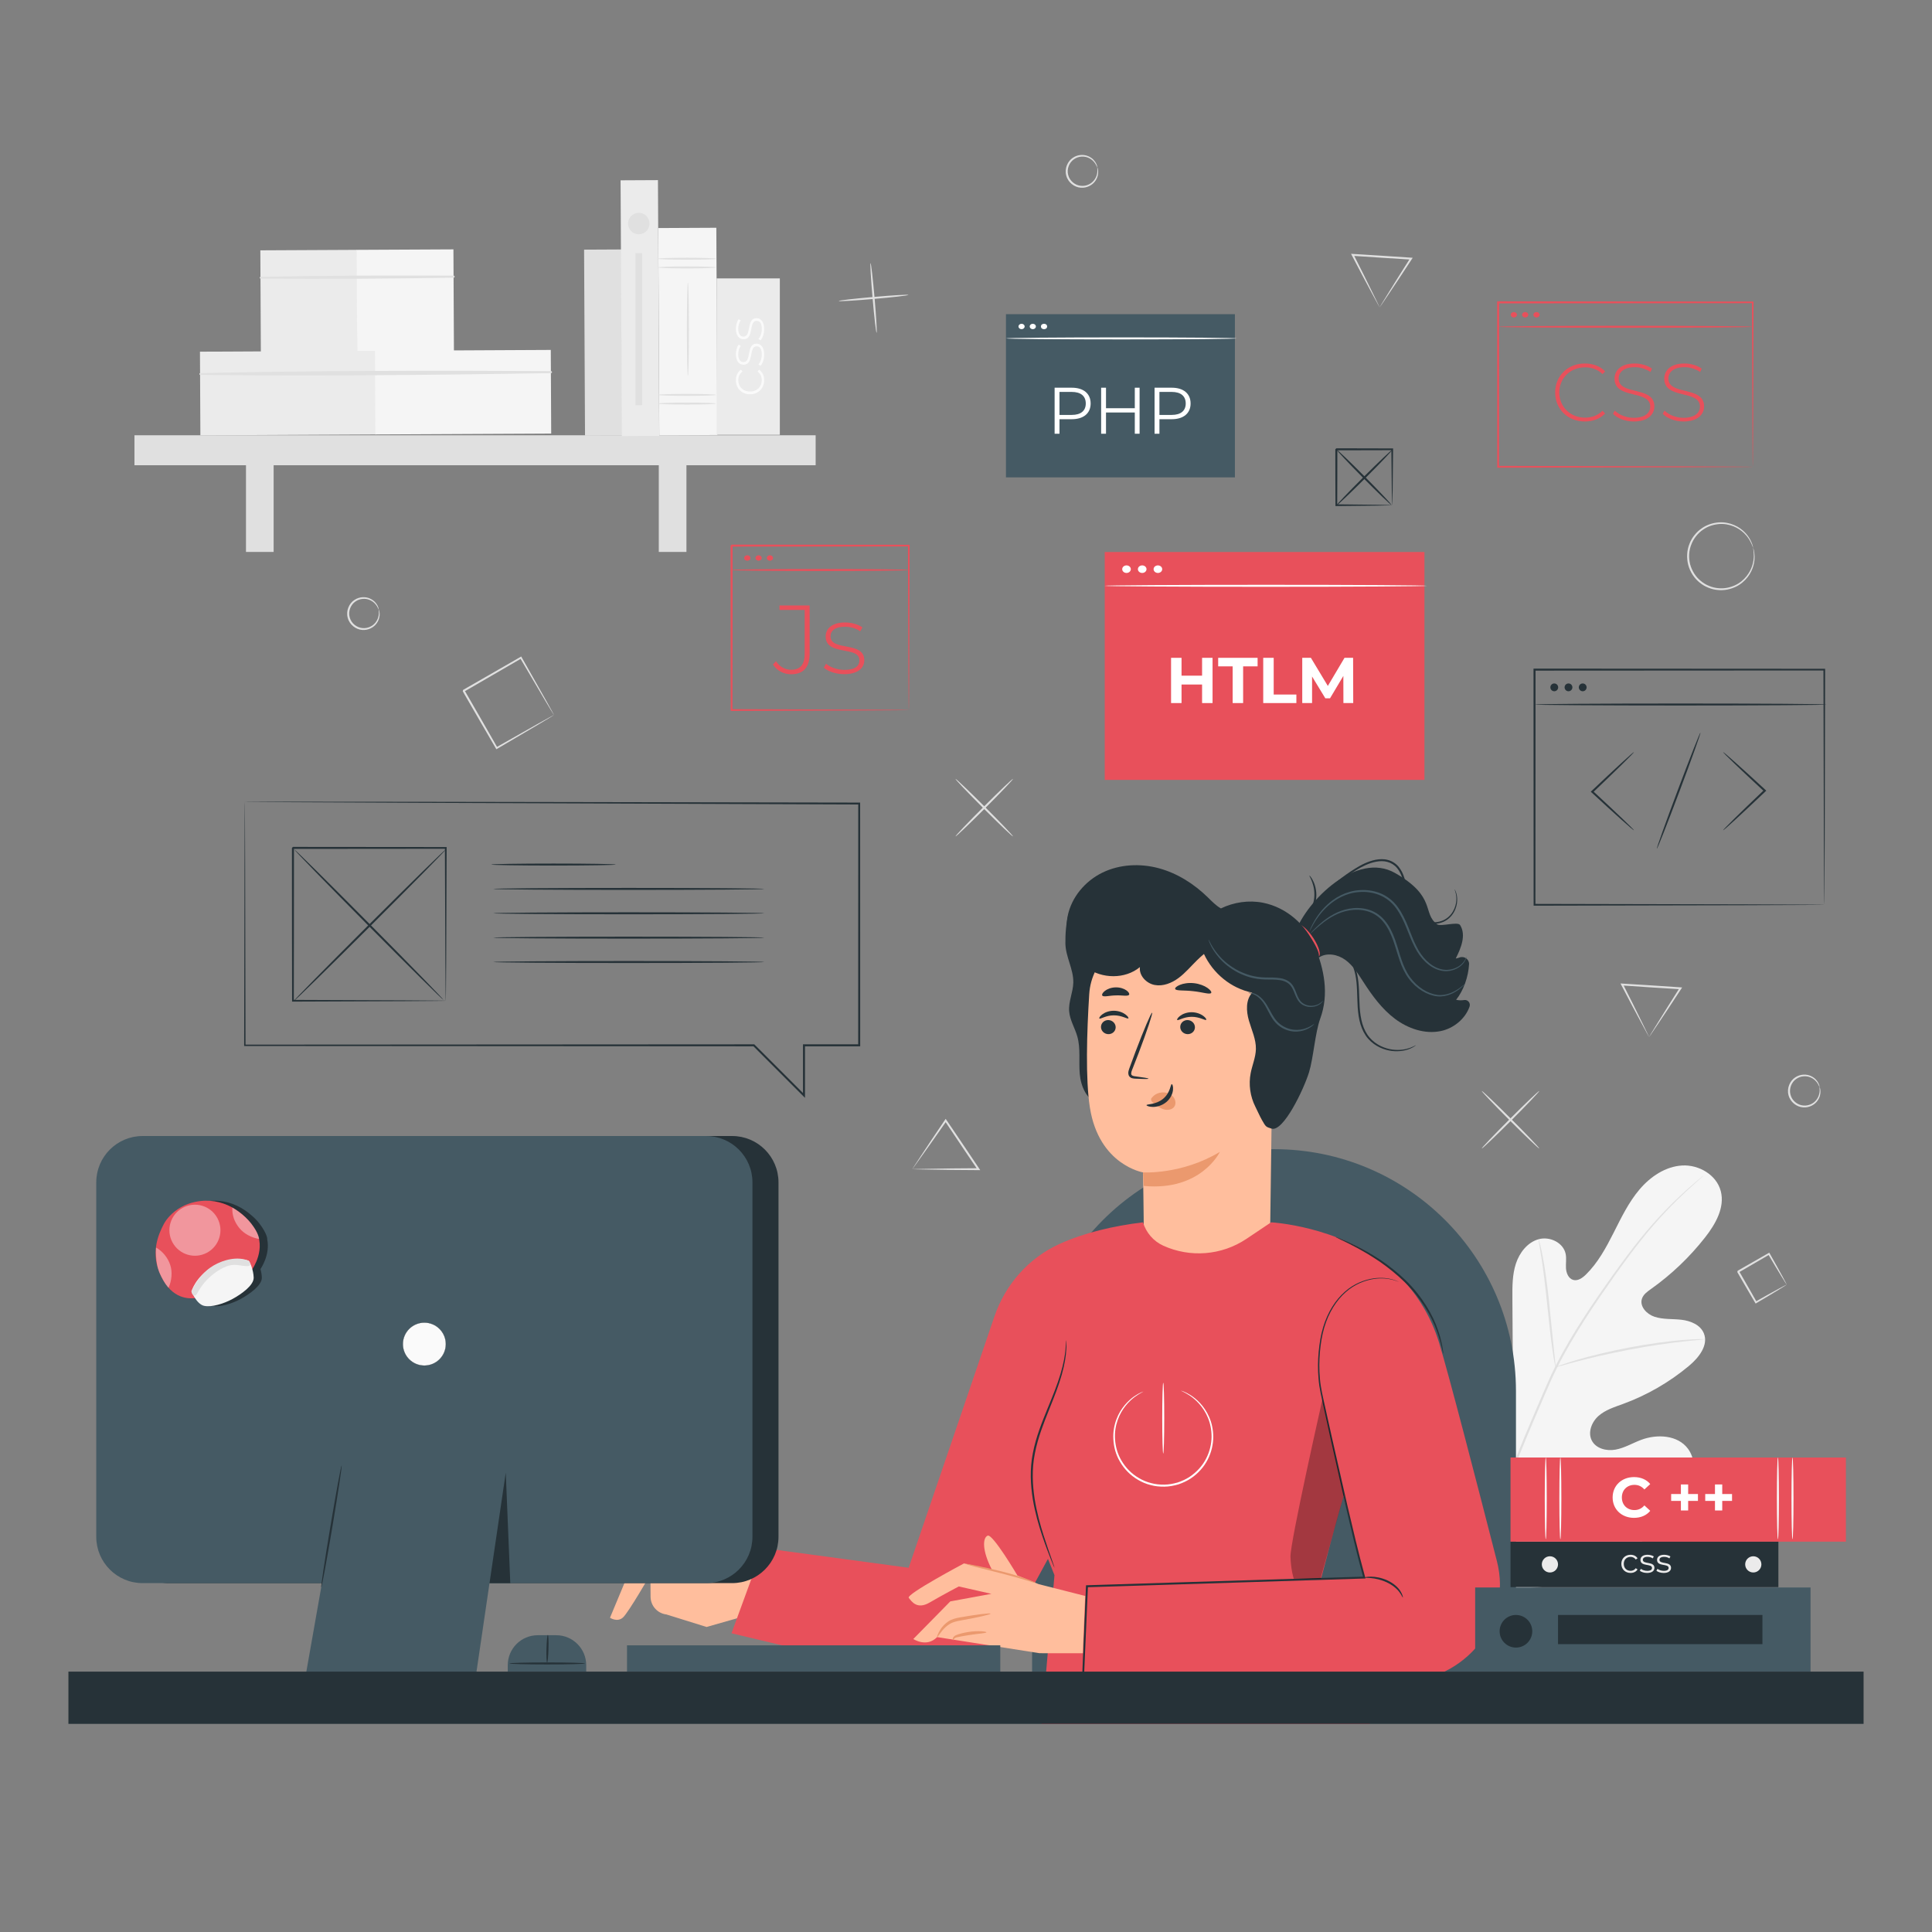 <?xml version="1.0" encoding="utf-8"?>
<!-- Generator: Adobe Illustrator 27.5.0, SVG Export Plug-In . SVG Version: 6.00 Build 0)  -->
<svg version="1.1" xmlns="http://www.w3.org/2000/svg" xmlns:xlink="http://www.w3.org/1999/xlink" x="0px" y="0px"
	 viewBox="0 0 500 500" style="enable-background:new 0 0 500 500;" xml:space="preserve">
<rect x="0" y="0" width="500" height="500" fill="#808080" stroke="none"/>
<g id="Background_Complete">
	<g>
		<g>
			<g>
				<g>
					<g>
						<g>
							<path style="fill:#F5F5F5;" d="M380.565,408.9c-15.552-10.865-19.08-31.033-18.465-49.162
								c0.102-3.026-0.23-6.216,1.209-8.872c1.44-2.654,4.799-4.469,7.508-3.194c2.247,1.058,3.227,3.672,4.484,5.834
								c1.672,2.877,4.164,5.257,7.097,6.779c1.927,1,4.311,1.611,6.213,0.562c2.61-1.44,2.918-5.046,2.899-8.057
								c-0.036-5.61-0.07-11.22-0.105-16.828c-0.019-3.009-0.028-6.083,0.908-8.939c0.936-2.857,3.004-5.51,5.867-6.312
								c2.864-0.802,6.404,0.849,7.009,3.795c0.252,1.226,0.002,2.499,0.086,3.748c0.084,1.25,0.666,2.632,1.852,2.98
								c1.201,0.353,2.406-0.5,3.305-1.381c3.107-3.039,5.215-6.954,7.185-10.847c1.97-3.893,3.882-7.879,6.701-11.193
								c2.819-3.315,6.718-5.941,11.028-6.185c4.311-0.244,8.903,2.417,9.992,6.648c1.092,4.243-1.383,8.548-4.077,11.983
								c-3.996,5.096-8.724,9.603-13.988,13.334c-0.949,0.673-1.977,1.401-2.34,2.516c-0.654,2.007,1.247,3.999,3.229,4.659
								c2.243,0.747,4.678,0.514,7.024,0.79c2.347,0.276,4.889,1.311,5.777,3.529c1.233,3.076-1.34,6.301-3.872,8.413
								c-5.069,4.229-10.858,7.57-17.033,9.832c-2.214,0.81-4.544,1.521-6.329,3.076c-1.785,1.556-2.863,4.261-1.784,6.381
								c1.079,2.123,3.848,2.801,6.167,2.37c2.318-0.43,4.395-1.689,6.605-2.523c4.136-1.561,9.477-1.276,12.127,2.298
								c1.741,2.35,1.895,5.622,1.014,8.422c-0.88,2.801-2.666,5.214-4.563,7.438c-6.629,7.777-15.115,14.039-24.711,17.366
								C398.991,411.486,390.1,412.387,380.565,408.9"/>
						</g>
					</g>
				</g>
			</g>
			<g>
				<g>
					<g>
						<g>
							<g>
								<path style="fill:#E0E0E0;" d="M380.327,422.34c0.657-7.182,2.232-15.663,4.918-24.805
									c2.668-9.149,6.425-18.935,10.705-29.036c1.079-2.521,2.146-5.012,3.197-7.467c1.055-2.448,2.101-4.876,3.271-7.188
									c2.32-4.634,4.904-8.913,7.484-12.898c2.579-3.988,5.171-7.677,7.62-11.109c2.458-3.429,4.809-6.581,7.074-9.363
									c4.514-5.583,8.681-9.646,11.655-12.319c1.484-1.342,2.67-2.345,3.483-3.014c0.391-0.318,0.698-0.567,0.929-0.755
									c0.211-0.167,0.322-0.249,0.328-0.242c0.007,0.008-0.092,0.104-0.292,0.286c-0.222,0.198-0.518,0.462-0.894,0.797
									c-0.788,0.697-1.951,1.725-3.411,3.089c-2.925,2.719-7.033,6.81-11.496,12.408c-2.24,2.79-4.567,5.948-7.004,9.383
									c-2.431,3.442-5.006,7.135-7.567,11.12c-2.561,3.983-5.125,8.251-7.426,12.863c-1.16,2.301-2.194,4.708-3.25,7.163
									c-1.05,2.454-2.115,4.944-3.193,7.464c-4.277,10.093-8.038,19.849-10.726,28.963c-2.704,9.106-4.312,17.545-5.016,24.696"/>
							</g>
						</g>
					</g>
				</g>
			</g>
			<g>
				<g>
					<g>
						<g>
							<g>
								<path style="fill:#E0E0E0;" d="M402.576,353.823c-0.037,0.006-0.14-0.451-0.294-1.284c-0.158-0.832-0.347-2.042-0.558-3.541
									c-0.426-2.997-0.872-7.155-1.347-11.742c-0.475-4.589-0.979-8.729-1.449-11.711c-0.231-1.491-0.43-2.697-0.578-3.528
									c-0.144-0.833-0.206-1.298-0.168-1.307c0.037-0.008,0.17,0.44,0.378,1.261c0.213,0.819,0.472,2.018,0.752,3.506
									c0.571,2.975,1.139,7.126,1.614,11.719c0.457,4.527,0.87,8.623,1.186,11.752c0.151,1.413,0.28,2.603,0.383,3.559
									C402.583,353.348,402.615,353.817,402.576,353.823z"/>
							</g>
						</g>
					</g>
				</g>
			</g>
			<g>
				<g>
					<g>
						<g>
							<g>
								<path style="fill:#E0E0E0;" d="M441.272,346.591c0.001,0.038-0.549,0.102-1.543,0.185c-0.993,0.089-2.43,0.208-4.201,0.414
									c-3.544,0.382-8.421,1.082-13.769,2.09c-5.347,1.018-10.147,2.144-13.595,3.06c-1.728,0.445-3.116,0.844-4.078,1.113
									c-0.961,0.273-1.497,0.407-1.51,0.371c-0.012-0.037,0.503-0.241,1.446-0.579c0.944-0.333,2.319-0.79,4.039-1.287
									c3.431-1.016,8.234-2.207,13.597-3.229c5.363-1.01,10.268-1.651,13.833-1.933c1.781-0.155,3.228-0.216,4.227-0.237
									C440.717,346.543,441.27,346.552,441.272,346.591z"/>
							</g>
						</g>
					</g>
				</g>
			</g>
			<g>
				<g>
					<g>
						<g>
							<g>
								<path style="fill:#E0E0E0;" d="M385.72,396.823c-0.018,0.008-0.108-0.154-0.265-0.472c-0.179-0.379-0.397-0.841-0.662-1.4
									c-0.569-1.218-1.347-3.003-2.279-5.219c-1.867-4.433-4.253-10.637-6.793-17.519c-2.542-6.885-4.867-13.103-6.639-17.568
									c-0.868-2.171-1.583-3.956-2.114-5.283c-0.227-0.576-0.414-1.051-0.567-1.441c-0.124-0.331-0.181-0.509-0.163-0.518
									c0.018-0.007,0.108,0.155,0.265,0.473c0.179,0.378,0.397,0.84,0.662,1.399c0.569,1.218,1.347,3.002,2.279,5.219
									c1.867,4.433,4.253,10.637,6.794,17.522c2.541,6.883,4.867,13.1,6.638,17.566c0.869,2.17,1.583,3.956,2.114,5.282
									c0.227,0.576,0.414,1.052,0.567,1.441C385.681,396.637,385.738,396.815,385.72,396.823z"/>
							</g>
						</g>
					</g>
				</g>
			</g>
			<g>
				<g>
					<g>
						<g>
							<g>
								<path style="fill:#E0E0E0;" d="M437.141,380.25c0.005,0.019-0.171,0.091-0.51,0.21c-0.402,0.135-0.896,0.3-1.493,0.5
									c-1.379,0.447-3.241,1.051-5.506,1.784c-4.649,1.508-11.046,3.664-18.112,6.056c-7.068,2.394-13.491,4.493-18.173,5.905
									c-2.341,0.707-4.24,1.259-5.56,1.614c-0.611,0.16-1.114,0.292-1.523,0.4c-0.35,0.086-0.537,0.121-0.542,0.102
									c-0.005-0.019,0.171-0.09,0.51-0.211c0.401-0.134,0.895-0.299,1.493-0.499c1.379-0.447,3.24-1.05,5.505-1.784
									c4.649-1.507,11.047-3.664,18.115-6.057c7.066-2.393,13.488-4.492,18.17-5.904c2.341-0.707,4.24-1.26,5.561-1.614
									c0.611-0.16,1.113-0.293,1.523-0.4C436.949,380.267,437.135,380.232,437.141,380.25z"/>
							</g>
						</g>
					</g>
				</g>
			</g>
		</g>
		<g>
			<g>
				<path style="fill:#E0E0E0;" d="M462.397,332.457c-0.023-0.006-0.161-0.211-0.398-0.587c-0.273-0.441-0.603-0.974-0.998-1.611
					c-0.845-1.379-2.023-3.319-3.397-5.654l0.307,0.082c-2.332,1.359-5.048,2.94-7.945,4.628c-0.022,0.078,0.18-0.673,0.095-0.354
					l0.001,0.002l0.003,0.004l0.005,0.008l0.01,0.017l0.02,0.034l0.039,0.068l0.079,0.136l0.157,0.272l0.311,0.54
					c0.206,0.359,0.411,0.714,0.613,1.066c0.403,0.703,0.798,1.391,1.183,2.062c0.761,1.336,1.481,2.6,2.146,3.77l-0.307-0.082
					c2.357-1.335,4.347-2.426,5.769-3.198c0.66-0.354,1.213-0.651,1.669-0.896C462.152,332.56,462.374,332.451,462.397,332.457
					c0.023,0.006-0.153,0.127-0.507,0.352c-0.428,0.266-0.947,0.588-1.566,0.972c-1.366,0.837-3.358,2.046-5.778,3.469l-0.193,0.114
					l-0.115-0.196c-0.68-1.161-1.415-2.417-2.191-3.744c-0.388-0.668-0.787-1.354-1.194-2.055c-0.203-0.351-0.409-0.706-0.616-1.064
					l-0.312-0.54l-0.157-0.272l-0.079-0.136l-0.039-0.068l-0.02-0.034l-0.01-0.017l-0.005-0.008l-0.002-0.004l-0.001-0.002
					c-0.085,0.317,0.115-0.435,0.095-0.358c2.91-1.665,5.638-3.226,7.981-4.567l0.197-0.113l0.111,0.195
					c1.385,2.443,2.505,4.484,3.27,5.893c0.344,0.643,0.632,1.181,0.871,1.626C462.328,332.271,462.42,332.464,462.397,332.457z"/>
			</g>
		</g>
		<g>
			<g>
				<g>
					
						<rect x="151.311" y="64.528" transform="matrix(1 -0.005 0.005 1 -0.472 0.838)" style="fill:#E0E0E0;" width="9.672" height="48.124"/>
				</g>
			</g>
			<g>
				<g>
					<g>
						
							<rect x="67.468" y="64.695" transform="matrix(1 -0.005 0.005 1 -0.416 0.429)" style="fill:#EBEBEB;" width="25.045" height="26.568"/>
					</g>
				</g>
				<g>
					<g>
						
							<rect x="92.394" y="64.561" transform="matrix(1 -0.005 0.005 1 -0.415 0.563)" style="fill:#F5F5F5;" width="25.045" height="26.568"/>
					</g>
				</g>
				<g>
					<g>
						<g>
							<path style="fill:#E0E0E0;" d="M67.436,72.099c16.644,0.137,33.329,0.041,49.972-0.23c0.343-0.005,0.34-0.53-0.003-0.532
								c-16.644-0.092-33.33-0.01-49.971,0.306C67.14,71.648,67.142,72.097,67.436,72.099L67.436,72.099z"/>
						</g>
					</g>
				</g>
			</g>
			<g>
				<g>
					<g>
						
							<rect x="51.839" y="90.874" transform="matrix(1 -0.005 0.005 1 -0.544 0.401)" style="fill:#EBEBEB;" width="45.503" height="21.651"/>
					</g>
				</g>
				<g>
					<g>
						
							<rect x="97.127" y="90.631" transform="matrix(1 -0.005 0.005 1 -0.542 0.643)" style="fill:#F5F5F5;" width="45.503" height="21.651"/>
					</g>
				</g>
				<g>
					<g>
						<g>
							<path style="fill:#E0E0E0;" d="M51.814,97.018c30.229,0.342,60.563,0.035,90.791-0.448c0.342-0.006,0.34-0.531-0.003-0.532
								c-30.231-0.16-60.567-0.142-90.79,0.524C51.518,96.568,51.52,97.014,51.814,97.018L51.814,97.018z"/>
						</g>
					</g>
				</g>
			</g>
			<g>
				<g>
					<rect x="34.797" y="112.647" style="fill:#E0E0E0;" width="176.293" height="7.756"/>
				</g>
				<g>
					<rect x="63.66" y="116.376" style="fill:#E0E0E0;" width="7.157" height="26.467"/>
				</g>
				<g>
					<rect x="170.493" y="116.376" style="fill:#E0E0E0;" width="7.157" height="26.467"/>
				</g>
			</g>
			<g>
				<g>
					
						<rect x="160.797" y="46.582" transform="matrix(1 -0.005 0.005 1 -0.424 0.888)" style="fill:#EBEBEB;" width="9.671" height="66.188"/>
				</g>
			</g>
			<g>
				<g>
					<g>
						
							<rect x="170.519" y="58.917" transform="matrix(1 -0.005 0.005 1 -0.457 0.956)" style="fill:#F5F5F5;" width="15.028" height="53.638"/>
					</g>
				</g>
				<g>
					<g>
						<path style="fill:#E0E0E0;" d="M185.302,69.211c0,0.144-3.364,0.261-7.514,0.261c-4.151,0-7.514-0.117-7.514-0.261
							c0-0.144,3.364-0.26,7.514-0.26C181.938,68.951,185.302,69.067,185.302,69.211z"/>
					</g>
				</g>
				<g>
					<g>
						<path style="fill:#E0E0E0;" d="M185.302,66.958c0,0.144-3.364,0.26-7.514,0.26c-4.151,0-7.514-0.117-7.514-0.26
							c0-0.144,3.364-0.26,7.514-0.26C181.938,66.698,185.302,66.814,185.302,66.958z"/>
					</g>
				</g>
				<g>
					<g>
						<path style="fill:#E0E0E0;" d="M185.302,104.445c0,0.144-3.364,0.26-7.514,0.26c-4.151,0-7.514-0.117-7.514-0.26
							s3.364-0.26,7.514-0.26C181.938,104.185,185.302,104.301,185.302,104.445z"/>
					</g>
				</g>
				<g>
					<g>
						<path style="fill:#E0E0E0;" d="M185.302,102.191c0,0.144-3.364,0.261-7.514,0.261c-4.151,0-7.514-0.117-7.514-0.261
							c0-0.144,3.364-0.26,7.514-0.26C181.938,101.931,185.302,102.048,185.302,102.191z"/>
					</g>
				</g>
				<g>
					<g>
						<path style="fill:#E0E0E0;" d="M178.03,97.275c-0.144,0-0.26-5.411-0.26-12.085c0-6.676,0.117-12.086,0.26-12.086
							s0.26,5.41,0.26,12.086C178.29,91.864,178.174,97.275,178.03,97.275z"/>
					</g>
				</g>
			</g>
			<g>
				<g>
					<rect x="185.465" y="72.049" style="fill:#EBEBEB;" width="16.358" height="40.486"/>
				</g>
				<g>
					<path style="fill:#FAFAFA;" d="M194.106,102.035c-2.152,0-3.655-1.531-3.655-3.642c0-1.145,0.441-2.138,1.324-2.731
						l0.372,0.511c-0.731,0.524-1.076,1.324-1.076,2.221c0,1.697,1.214,2.938,3.035,2.938s3.035-1.241,3.035-2.938
						c0-0.896-0.345-1.696-1.076-2.221l0.373-0.511c0.869,0.594,1.324,1.587,1.324,2.731
						C197.761,100.504,196.243,102.035,194.106,102.035z"/>
					<path style="fill:#FAFAFA;" d="M196.837,94.658l-0.552-0.317c0.469-0.552,0.869-1.531,0.869-2.593
						c0-1.518-0.538-2.124-1.352-2.124c-2.097,0-0.552,4.772-3.379,4.772c-1.089,0-1.972-0.91-1.972-2.731
						c0-0.91,0.275-1.903,0.703-2.469l0.552,0.317c-0.441,0.606-0.648,1.393-0.648,2.165c0,1.407,0.58,2.028,1.352,2.028
						c2.166,0,0.634-4.773,3.379-4.773c1.173,0,1.973,1.007,1.973,2.842C197.761,92.961,197.361,94.092,196.837,94.658z"/>
					<path style="fill:#FAFAFA;" d="M196.837,88.066l-0.552-0.317c0.469-0.552,0.869-1.531,0.869-2.594
						c0-1.517-0.538-2.124-1.352-2.124c-2.097,0-0.552,4.772-3.379,4.772c-1.089,0-1.972-0.91-1.972-2.73
						c0-0.911,0.275-1.904,0.703-2.47l0.552,0.317c-0.441,0.608-0.648,1.394-0.648,2.166c0,1.406,0.58,2.027,1.352,2.027
						c2.166,0,0.634-4.772,3.379-4.772c1.173,0,1.973,1.007,1.973,2.842C197.761,86.368,197.361,87.5,196.837,88.066z"/>
				</g>
			</g>
			<g>
				<circle style="fill:#E0E0E0;" cx="165.314" cy="57.857" r="2.78"/>
			</g>
			<g>
				<rect x="164.454" y="65.502" style="fill:#E0E0E0;" width="1.718" height="39.374"/>
			</g>
		</g>
		<g>
			<g>
				<g>
					<path style="fill:#E0E0E0;" d="M383.475,297.233c-0.102-0.102,3.15-3.518,7.261-7.629c4.113-4.113,7.528-7.364,7.63-7.262
						c0.102,0.102-3.149,3.517-7.262,7.63C386.993,294.083,383.577,297.334,383.475,297.233z"/>
				</g>
			</g>
			<g>
				<g>
					<path style="fill:#E0E0E0;" d="M398.367,297.233c-0.102,0.102-3.518-3.15-7.629-7.261c-4.113-4.113-7.364-7.528-7.262-7.63
						c0.102-0.102,3.517,3.149,7.63,7.262C395.217,293.715,398.468,297.131,398.367,297.233z"/>
				</g>
			</g>
		</g>
		<g>
			<g>
				<g>
					<path style="fill:#E0E0E0;" d="M247.276,216.467c-0.102-0.102,3.15-3.518,7.261-7.629c4.113-4.113,7.529-7.364,7.63-7.262
						c0.102,0.102-3.149,3.517-7.262,7.63C250.794,213.318,247.378,216.569,247.276,216.467z"/>
				</g>
			</g>
			<g>
				<g>
					<path style="fill:#E0E0E0;" d="M262.167,216.467c-0.102,0.102-3.518-3.15-7.63-7.261c-4.113-4.113-7.363-7.528-7.262-7.63
						c0.102-0.102,3.517,3.149,7.63,7.262C259.018,212.949,262.269,216.365,262.167,216.467z"/>
				</g>
			</g>
		</g>
		<g>
			<g>
				<g>
					<path style="fill:#E0E0E0;" d="M226.863,86.137c-0.143,0.012-0.611-4.019-1.045-9.003c-0.434-4.986-0.669-9.037-0.526-9.049
						c0.143-0.012,0.611,4.018,1.045,9.004C226.771,82.073,227.007,86.124,226.863,86.137z"/>
				</g>
			</g>
			<g>
				<g>
					<path style="fill:#E0E0E0;" d="M235.104,76.325c0.012,0.143-4.019,0.611-9.003,1.045c-4.986,0.434-9.037,0.669-9.049,0.526
						c-0.012-0.143,4.018-0.611,9.004-1.045C231.04,76.417,235.092,76.182,235.104,76.325z"/>
				</g>
			</g>
		</g>
		<g>
			<g>
				<path style="fill:#E0E0E0;" d="M143.368,185.039c-0.012-0.003-0.076-0.099-0.191-0.281c-0.133-0.217-0.295-0.48-0.492-0.799
					c-0.446-0.743-1.05-1.749-1.803-3.004c-1.544-2.618-3.697-6.267-6.268-10.627l0.308,0.082
					c-4.316,2.504-9.391,5.447-14.805,8.588c-0.023,0.078,0.18-0.671,0.095-0.352l0.002,0.004l0.005,0.008l0.009,0.016l0.018,0.032
					l0.037,0.064l0.073,0.127l0.146,0.254l0.292,0.506l0.58,1.005c0.385,0.667,0.766,1.329,1.143,1.983
					c0.753,1.309,1.49,2.589,2.206,3.835c1.427,2.491,2.775,4.843,4.015,7.006l-0.307-0.082c4.407-2.49,8.096-4.575,10.742-6.069
					c1.28-0.71,2.305-1.28,3.063-1.7c0.33-0.178,0.601-0.325,0.825-0.446C143.253,185.087,143.357,185.036,143.368,185.039
					c0.023,0.006-0.325,0.226-1,0.637c-0.732,0.44-1.723,1.035-2.96,1.777c-2.648,1.562-6.34,3.739-10.752,6.34l-0.193,0.114
					l-0.114-0.197c-1.253-2.154-2.616-4.498-4.06-6.98c-0.721-1.244-1.462-2.522-2.218-3.829c-0.378-0.654-0.76-1.314-1.146-1.981
					l-0.581-1.005l-0.292-0.506l-0.146-0.254l-0.073-0.127l-0.037-0.064l-0.018-0.032l-0.009-0.016l-0.005-0.008l-0.002-0.004
					c-0.086,0.317,0.114-0.436,0.095-0.359c5.427-3.119,10.514-6.042,14.84-8.527l0.197-0.113l0.111,0.196
					c2.519,4.458,4.628,8.19,6.141,10.866c0.7,1.261,1.261,2.272,1.675,3.019C143.2,184.681,143.392,185.046,143.368,185.039z"/>
			</g>
		</g>
		<g>
			<g>
				<path style="fill:#E0E0E0;" d="M470.905,281.326c-0.046,0.014-0.137-0.334-0.459-0.87c-0.316-0.526-0.932-1.248-1.957-1.653
					c-0.997-0.415-2.444-0.407-3.62,0.426c-1.177,0.79-1.93,2.459-1.497,4.061c0.404,1.611,1.878,2.699,3.291,2.814
					c1.434,0.152,2.7-0.548,3.367-1.397c0.696-0.854,0.88-1.785,0.9-2.398C470.948,281.684,470.858,281.336,470.905,281.326
					c0.021-0.008,0.182,0.324,0.228,0.981c0.043,0.643-0.089,1.66-0.813,2.627c-0.691,0.96-2.081,1.791-3.702,1.648
					c-1.595-0.098-3.29-1.323-3.75-3.16c-0.495-1.827,0.385-3.723,1.729-4.588c1.344-0.916,2.962-0.871,4.035-0.371
					c1.104,0.491,1.716,1.313,1.993,1.895C470.905,280.954,470.927,281.322,470.905,281.326z"/>
			</g>
		</g>
		<g>
			<g>
				<path style="fill:#E0E0E0;" d="M283.978,43.316c-0.046,0.014-0.137-0.334-0.459-0.87c-0.316-0.526-0.932-1.248-1.957-1.653
					c-0.997-0.415-2.443-0.407-3.62,0.426c-1.177,0.79-1.93,2.459-1.497,4.061c0.404,1.611,1.878,2.699,3.291,2.813
					c1.434,0.152,2.7-0.548,3.367-1.397c0.696-0.854,0.881-1.785,0.9-2.398C284.022,43.674,283.931,43.326,283.978,43.316
					c0.022-0.008,0.182,0.324,0.228,0.981c0.043,0.643-0.089,1.66-0.813,2.627c-0.691,0.96-2.081,1.791-3.702,1.648
					c-1.595-0.098-3.29-1.323-3.75-3.16c-0.495-1.827,0.385-3.723,1.729-4.588c1.344-0.916,2.962-0.871,4.034-0.371
					c1.104,0.491,1.716,1.313,1.993,1.895C283.979,42.944,284.001,43.312,283.978,43.316z"/>
			</g>
		</g>
		<g>
			<g>
				<path style="fill:#E0E0E0;" d="M98.022,157.767c-0.046,0.014-0.137-0.334-0.459-0.87c-0.316-0.526-0.932-1.248-1.957-1.653
					c-0.997-0.415-2.443-0.407-3.62,0.426c-1.177,0.79-1.93,2.459-1.497,4.061c0.404,1.611,1.878,2.699,3.291,2.813
					c1.434,0.152,2.7-0.548,3.367-1.397c0.696-0.854,0.881-1.785,0.9-2.398C98.065,158.126,97.974,157.778,98.022,157.767
					c0.021-0.008,0.182,0.324,0.228,0.981c0.043,0.643-0.089,1.66-0.813,2.627c-0.691,0.96-2.081,1.791-3.702,1.648
					c-1.595-0.099-3.29-1.323-3.75-3.16c-0.495-1.827,0.385-3.723,1.729-4.588c1.344-0.916,2.962-0.871,4.034-0.371
					c1.104,0.491,1.716,1.313,1.993,1.895C98.022,157.395,98.044,157.764,98.022,157.767z"/>
			</g>
		</g>
		<g>
			<g>
				<path style="fill:#E0E0E0;" d="M453.715,141.781c-0.06,0.02-0.214-0.733-0.875-1.906c-0.651-1.15-1.959-2.744-4.184-3.654
					c-1.1-0.441-2.409-0.716-3.801-0.598c-1.381,0.125-2.861,0.56-4.135,1.474c-0.648,0.436-1.238,0.992-1.745,1.631
					c-0.518,0.632-0.947,1.36-1.25,2.153c-0.644,1.574-0.758,3.408-0.32,5.154c0.471,1.738,1.467,3.284,2.798,4.343
					c0.652,0.544,1.382,0.97,2.143,1.268c0.755,0.31,1.541,0.507,2.32,0.571c1.559,0.174,3.063-0.169,4.329-0.735
					c1.273-0.577,2.28-1.457,3.024-2.379c1.496-1.881,1.859-3.911,1.865-5.232C453.886,142.525,453.653,141.793,453.715,141.781
					c0.017-0.005,0.073,0.175,0.163,0.525c0.096,0.347,0.186,0.877,0.207,1.564c0.056,1.351-0.254,3.466-1.778,5.461
					c-0.757,0.978-1.799,1.918-3.13,2.543c-1.323,0.614-2.905,0.991-4.557,0.822c-0.824-0.061-1.658-0.263-2.461-0.587
					c-0.807-0.312-1.584-0.76-2.279-1.333c-1.416-1.118-2.482-2.761-2.98-4.608c-0.467-1.854-0.339-3.807,0.35-5.475
					c0.326-0.84,0.785-1.61,1.337-2.276c0.542-0.674,1.171-1.258,1.86-1.714c1.358-0.954,2.923-1.398,4.377-1.509
					c1.466-0.105,2.835,0.206,3.973,0.689c2.304,0.996,3.608,2.69,4.22,3.896c0.317,0.61,0.498,1.116,0.583,1.466
					C453.693,141.593,453.732,141.777,453.715,141.781z"/>
			</g>
		</g>
		<g>
			<g>
				<path style="fill:#E0E0E0;" d="M426.782,268.374c0,0.028-0.182-0.298-0.525-0.927c-0.383-0.708-0.878-1.627-1.484-2.747
					c-1.276-2.368-3.113-5.781-5.193-9.795l-0.2-0.385l0.434,0.027c2.301,0.144,4.807,0.301,7.417,0.464
					c2.711,0.18,5.308,0.353,7.69,0.512l0.417,0.028l-0.228,0.35c-2.422,3.728-4.537,6.885-6.01,9.079
					c-0.699,1.036-1.271,1.885-1.714,2.542C426.992,268.102,426.782,268.402,426.782,268.374c0-0.028,0.212-0.383,0.598-1.014
					c0.425-0.69,0.975-1.583,1.646-2.673c1.402-2.269,3.35-5.415,5.676-9.053l0.189,0.378c-2.382-0.149-4.98-0.311-7.692-0.481
					c-2.61-0.173-5.115-0.34-7.415-0.493l0.235-0.358c1.992,3.908,3.646,7.286,4.844,9.728c0.574,1.173,1.045,2.135,1.408,2.877
					C426.601,267.965,426.782,268.346,426.782,268.374z"/>
			</g>
		</g>
		<g>
			<g>
				<path style="fill:#E0E0E0;" d="M357.049,79.539c0,0.028-0.182-0.298-0.525-0.927c-0.383-0.709-0.878-1.627-1.484-2.747
					c-1.276-2.368-3.113-5.781-5.193-9.795l-0.2-0.385l0.434,0.027c2.301,0.144,4.806,0.301,7.417,0.464
					c2.711,0.18,5.308,0.353,7.69,0.512l0.417,0.028l-0.228,0.35c-2.422,3.728-4.537,6.885-6.01,9.079
					c-0.699,1.036-1.272,1.885-1.714,2.541C357.26,79.267,357.049,79.567,357.049,79.539c0-0.028,0.212-0.383,0.597-1.014
					c0.425-0.69,0.975-1.583,1.646-2.673c1.403-2.269,3.35-5.415,5.676-9.054l0.19,0.378c-2.382-0.149-4.98-0.311-7.692-0.481
					c-2.61-0.173-5.115-0.34-7.415-0.493l0.234-0.358c1.992,3.908,3.647,7.286,4.844,9.728c0.574,1.174,1.045,2.135,1.408,2.877
					C356.868,79.13,357.05,79.511,357.049,79.539z"/>
			</g>
		</g>
		<g>
			<g>
				<path style="fill:#E0E0E0;" d="M236.099,302.579c-0.024,0.013,0.176-0.301,0.566-0.898c0.439-0.668,1.011-1.538,1.711-2.603
					c1.477-2.242,3.608-5.477,6.163-9.228l0.201-0.295l0.201,0.297c1.474,2.179,3.084,4.56,4.768,7.051
					c1.298,1.935,2.552,3.804,3.715,5.537l0.262,0.391l-0.469-0.001c-5.025-0.013-9.364-0.087-12.389-0.14
					c-1.442-0.027-2.621-0.049-3.52-0.065C236.498,302.607,236.073,302.593,236.099,302.579c0.026-0.014,0.502-0.027,1.352-0.044
					c0.919-0.017,2.126-0.039,3.602-0.065c3.055-0.053,7.275-0.127,12.163-0.14l-0.207,0.389c-1.168-1.729-2.428-3.594-3.732-5.525
					c-1.674-2.498-3.274-4.885-4.739-7.07l0.402,0.002c-2.505,3.623-4.694,6.684-6.272,8.894c-0.76,1.063-1.381,1.931-1.857,2.598
					C236.371,302.228,236.123,302.566,236.099,302.579z"/>
			</g>
		</g>
	</g>
</g>
<g id="Background_Simple" style="display:none;">
	<g style="display:inline;">
		<path style="fill:#EBEBEB;" d="M452.326,152.755l-1.361-4.038c-11.476-34.039-40.485-59.634-75.927-65.481
			c-4.556-0.752-9.166-1.179-13.793-1.26c-33.311-0.585-66.405,16.786-84.844,44.535c-10.844,16.319-17.454,36.459-33.501,47.704
			c-20.884,14.634-49.271,8.721-73.936,2.248c-24.665-6.473-53.088-12.317-73.908,2.408c-13.039,9.222-20.127,24.969-22.862,40.703
			c-7.241,41.658,13.341,85.123,46.067,111.896c32.726,26.774,75.828,38.402,118.092,39.644
			c59.207,1.74,120.161-16.838,163.509-57.204C443.208,273.544,466.364,210.3,452.326,152.755z"/>
	</g>
</g>
<g id="Character">
	<g>
		<g>
			<path style="fill:#455A64;" d="M392.33,432.616H267.107v-72.599c0-34.579,28.032-62.612,62.611-62.612h0
				c34.579,0,62.611,28.032,62.611,62.612V432.616z"/>
		</g>
		<g>
			<g>
				<g>
					<path style="fill:#FFBE9D;" d="M171.183,397.401l-6.302,4.454l-7.015,16.816c0,0,1.904,1.275,3.371-0.079
						c1.467-1.353,7.09-11.136,7.09-11.136l0.041,5.782c0.017,2.347,1.779,4.313,4.11,4.586l10.382,3.236l12.74-3.627l1.087-15.164
						L171.183,397.401z"/>
				</g>
			</g>
			<g>
				<g>
					<path style="fill:#263238;" d="M284.367,285.634c-3.116-0.903-4.647-4.473-4.928-7.706c-0.281-3.233,0.251-6.563-0.629-9.686
						c-0.625-2.219-1.948-4.258-2.117-6.557c-0.182-2.48,1.01-4.872,1.077-7.358c0.094-3.468-1.995-6.691-2.046-10.159
						c-0.071-4.798,0.79-12.727,5.581-12.459c4.791,0.269,12.494,8.678,11.887,13.438"/>
				</g>
				<g>
					<g>
						<g>
							<g>
								<g>
									<path style="fill:#FFBE9D;" d="M329.718,245.893l-0.095,4.794l-0.963,71.761c-0.112,8.331-7.364,14.87-16.283,14.682h0
										c-9.008-0.19-16.325-7.162-16.351-15.58c-0.027-8.835-0.217-18.136-0.217-18.136s-11.382-1.89-13.74-16.74
										c-1.173-7.385-0.802-19.493-0.178-29.391c0.561-8.909,8.419-15.558,17.296-14.619L329.718,245.893z"/>
								</g>
							</g>
							<g>
								<g>
									<g>
										<path style="fill:#263238;" d="M284.934,265.714c-0.036,1.006,0.787,1.865,1.836,1.922
											c1.048,0.056,1.927-0.711,1.963-1.717c0.036-1.006-0.787-1.866-1.834-1.923C285.85,263.94,284.97,264.709,284.934,265.714
											z"/>
									</g>
								</g>
								<g>
									<g>
										<g>
											<path style="fill:#263238;" d="M284.519,263.582c0.236,0.248,1.679-0.819,3.729-0.814
												c2.047-0.024,3.551,1.03,3.773,0.779c0.109-0.111-0.131-0.559-0.786-1.036c-0.644-0.475-1.744-0.936-3.021-0.931
												c-1.277,0.007-2.35,0.477-2.967,0.958C284.616,263.022,284.402,263.471,284.519,263.582z"/>
										</g>
									</g>
								</g>
							</g>
							<g>
								<g>
									<g>
										<path style="fill:#263238;" d="M305.446,265.714c-0.036,1.006,0.787,1.865,1.836,1.922
											c1.048,0.056,1.928-0.711,1.963-1.717c0.036-1.006-0.787-1.866-1.834-1.923
											C306.361,263.94,305.481,264.709,305.446,265.714z"/>
									</g>
								</g>
								<g>
									<g>
										<g>
											<path style="fill:#263238;" d="M304.663,263.965c0.236,0.248,1.681-0.819,3.729-0.814
												c2.047-0.024,3.551,1.03,3.774,0.779c0.109-0.111-0.129-0.559-0.787-1.036c-0.645-0.475-1.744-0.936-3.02-0.931
												c-1.277,0.007-2.35,0.477-2.968,0.958C304.762,263.404,304.547,263.853,304.663,263.965z"/>
										</g>
									</g>
								</g>
							</g>
							<g>
								<g>
									<g>
										<path style="fill:#263238;" d="M297.226,279.163c0.009-0.116-1.264-0.336-3.329-0.6c-0.523-0.054-1.018-0.158-1.107-0.515
											c-0.123-0.378,0.096-0.942,0.349-1.551c0.492-1.267,1.007-2.594,1.548-3.985c2.149-5.673,3.705-10.339,3.476-10.423
											c-0.229-0.085-2.157,4.445-4.306,10.119c-0.517,1.399-1.012,2.733-1.482,4.009c-0.198,0.595-0.539,1.269-0.272,2.054
											c0.141,0.391,0.525,0.675,0.86,0.765c0.336,0.102,0.63,0.108,0.889,0.124C295.929,279.27,297.218,279.279,297.226,279.163
											z"/>
									</g>
								</g>
							</g>
							<g>
								<g>
									<path style="fill:#EB996E;" d="M295.81,303.414c0,0,9.99,0.644,19.888-5.305c0,0-4.825,10.201-19.687,8.811L295.81,303.414
										z"/>
								</g>
							</g>
							<g>
								<g>
									<path style="fill:#EB996E;" d="M298.092,284.102c0.737-0.975,2.028-1.51,3.311-1.371c0.889,0.096,1.788,0.525,2.328,1.249
										c0.54,0.724,0.654,1.752,0.163,2.443c-0.553,0.778-1.709,0.957-2.687,0.679c-0.978-0.278-1.82-0.922-2.619-1.563
										c-0.221-0.177-0.447-0.363-0.586-0.606c-0.138-0.243-0.167-0.561,0.003-0.763"/>
								</g>
							</g>
							<g>
								<g>
									<g>
										<path style="fill:#263238;" d="M303.257,280.58c-0.333-0.019-0.338,2.205-2.242,3.784
											c-1.901,1.584-4.272,1.334-4.289,1.645c-0.031,0.139,0.528,0.432,1.529,0.459c0.982,0.034,2.415-0.282,3.581-1.248
											c1.162-0.968,1.661-2.26,1.737-3.173C303.657,281.119,303.409,280.568,303.257,280.58z"/>
									</g>
								</g>
							</g>
						</g>
					</g>
				</g>
				<g>
					<g>
						<path style="fill:#263238;" d="M304.134,255.933c0.202,0.557,2.248,0.293,4.652,0.583c2.41,0.241,4.349,0.945,4.668,0.446
							c0.142-0.239-0.196-0.763-0.979-1.303c-0.777-0.539-2.017-1.05-3.46-1.211c-1.443-0.158-2.765,0.071-3.641,0.428
							C304.491,255.231,304.047,255.669,304.134,255.933z"/>
					</g>
				</g>
				<g>
					<g>
						<path style="fill:#263238;" d="M285.272,257.651c0.361,0.465,1.772-0.018,3.47-0.04c1.697-0.082,3.135,0.313,3.466-0.174
							c0.145-0.237-0.081-0.703-0.71-1.143c-0.619-0.439-1.654-0.798-2.821-0.763c-1.166,0.037-2.177,0.459-2.768,0.936
							C285.31,256.944,285.113,257.424,285.272,257.651z"/>
					</g>
				</g>
				<g>
					<path style="fill:#263238;" d="M335.191,241.327c3.093-8.389,15.947-21.036,25.839-15.4
						c10.826,6.167,6.981,10.442,10.906,13.281c0.936,0.677,5.329-0.784,5.939,0.196c1.611,2.589,0.247,5.934-1.129,8.655
						c0.312-0.036,0.641-0.136,0.977-0.261c1.216-0.454,2.542,0.458,2.468,1.754c-0.189,3.278-1.422,6.773-3.347,9.193
						c0.677,0.158,1.384,0.177,2.069,0.065c0.953-0.156,1.723,0.772,1.409,1.686c-1.086,3.159-4.114,5.651-7.455,6.343
						c-4.132,0.857-8.489-0.644-11.862-3.18c-3.373-2.535-5.902-6.018-8.189-9.565c-1.327-2.058-2.64-4.212-4.618-5.657
						s-4.833-2.004-6.864-0.635"/>
				</g>
				<g>
					<g>
						<path style="fill:#E8505B;" d="M341.352,247.477c-0.043-0.024,0.003-0.154-0.018-0.384c-0.016-0.233-0.098-0.574-0.253-0.983
							c-0.295-0.822-0.882-1.906-1.608-3.045c-0.738-1.134-1.505-2.093-2.111-2.735c-0.603-0.645-1.049-0.968-1.007-1.039
							c0.028-0.055,0.566,0.17,1.262,0.773c0.696,0.597,1.535,1.552,2.293,2.718c0.747,1.172,1.3,2.316,1.523,3.219
							c0.117,0.447,0.153,0.835,0.104,1.104C341.491,247.375,341.367,247.496,341.352,247.477z"/>
					</g>
				</g>
				<g>
					<g>
						<path style="fill:#263238;" d="M366.46,270.503c0.01,0.015-0.113,0.107-0.36,0.268c-0.239,0.177-0.624,0.377-1.137,0.608
							c-1.025,0.447-2.665,0.835-4.683,0.618c-1.984-0.235-4.404-1.131-6.205-3.179c-0.893-1.019-1.547-2.304-1.972-3.695
							c-0.423-1.395-0.629-2.888-0.734-4.408c-0.186-3.044-0.069-5.932-0.61-8.474c-0.262-1.265-0.673-2.431-1.232-3.426
							c-0.567-0.981-1.299-1.779-2.075-2.359c-1.551-1.194-3.188-1.514-4.263-1.439c-1.089,0.092-1.641,0.414-1.662,0.355
							c-0.008-0.016,0.126-0.09,0.394-0.219c0.268-0.124,0.688-0.261,1.25-0.339c1.114-0.143,2.851,0.135,4.501,1.345
							c0.826,0.589,1.612,1.408,2.23,2.44c0.602,1.032,1.044,2.24,1.327,3.542c0.581,2.612,0.475,5.543,0.66,8.538
							c0.103,1.498,0.302,2.953,0.702,4.296c0.402,1.338,1.018,2.565,1.848,3.53c1.678,1.951,3.979,2.856,5.888,3.127
							c1.94,0.255,3.539-0.062,4.563-0.441C365.922,270.813,366.427,270.448,366.46,270.503z"/>
					</g>
				</g>
				<g>
					<g>
						<path style="fill:#263238;" d="M376.44,230.133c0.013-0.007,0.125,0.18,0.291,0.562c0.152,0.385,0.335,0.982,0.383,1.776
							c0.044,0.79-0.045,1.786-0.478,2.84c-0.418,1.046-1.197,2.174-2.444,2.925c-1.234,0.752-2.889,1.064-4.556,0.733
							c-1.65-0.315-3.369-1.38-4.268-3.086c-0.981-1.654-1.325-3.636-1.72-5.594c-0.392-1.946-0.775-4.063-2.096-5.646
							c-0.653-0.781-1.54-1.337-2.497-1.585c-0.955-0.272-1.968-0.223-2.927-0.051c-1.932,0.373-3.667,1.271-5.222,2.231
							c-3.141,1.92-5.729,4.02-7.753,5.931c-2.029,1.91-3.503,3.627-4.493,4.833c-0.457,0.577-0.827,1.044-1.117,1.41
							c-0.254,0.324-0.395,0.489-0.41,0.478c-0.015-0.01,0.098-0.196,0.325-0.54c0.223-0.348,0.578-0.841,1.042-1.473
							c0.944-1.249,2.385-3.014,4.397-4.974c2.007-1.96,4.596-4.111,7.756-6.074c1.571-0.984,3.345-1.923,5.379-2.324
							c1.011-0.185,2.101-0.244,3.156,0.052c1.056,0.271,2.04,0.887,2.757,1.746c1.447,1.747,1.81,3.943,2.202,5.888
							c0.386,1.965,0.722,3.895,1.634,5.451c0.836,1.608,2.389,2.578,3.941,2.904c1.56,0.328,3.117,0.056,4.281-0.627
							c1.176-0.68,1.939-1.73,2.364-2.721c0.439-0.998,0.556-1.954,0.544-2.719C376.866,230.927,376.371,230.152,376.44,230.133z"/>
					</g>
				</g>
				<g>
					<g>
						<path style="fill:#263238;" d="M338.876,226.595c0.043-0.036,0.587,0.523,1.094,1.659c0.508,1.12,0.91,2.87,0.585,4.765
							c-0.326,1.895-1.289,3.411-2.142,4.298c-0.858,0.902-1.557,1.247-1.586,1.199c-0.052-0.069,0.558-0.517,1.308-1.441
							c0.749-0.912,1.6-2.367,1.906-4.144c0.304-1.776-0.012-3.431-0.414-4.541C339.23,227.269,338.804,226.643,338.876,226.595z"/>
					</g>
				</g>
				<g>
					<g>
						<path style="fill:#263238;" d="M340.355,245.062c-2.248-5.72-7.453-10.24-13.482-11.432c-3.662-0.724-7.549-0.158-10.9,1.468
							c-1.278-0.72-2.32-1.817-3.377-2.851c-3.559-3.481-7.894-6.25-12.701-7.547c-4.807-1.297-10.097-1.049-14.575,1.127
							c-4.478,2.177-8.032,6.37-9.006,11.253c-0.974,4.882,0.851,10.327,4.842,13.304c3.991,2.977,10.019,3.069,13.855-0.104
							c-0.273,2.187,1.651,4.221,3.817,4.63c2.166,0.408,4.397-0.484,6.168-1.797c1.771-1.312,3.195-3.026,4.766-4.572
							c0.585-0.576,1.194-1.126,1.821-1.656c2.32,5.015,7.049,8.938,12.495,10.006c-1.722,1.87-1.568,4.794-0.862,7.236
							c0.706,2.442,1.865,4.827,1.81,7.368c-0.046,2.133-0.948,4.147-1.353,6.242c-0.564,2.914-0.133,6.012,1.204,8.662
							c0.517,1.026,1.143,2.458,1.711,3.456c1.012,1.777,1.012,1.777,2.48,2.23c3.058,0.944,8.344-10.161,9.706-14.573
							c1.135-3.677,1.581-10.278,2.902-13.892C344.047,257.137,342.604,250.782,340.355,245.062z"/>
					</g>
					<g>
						<g>
							<path style="fill:#455A64;" d="M342.418,258.957c0.015,0.01-0.055,0.123-0.204,0.332c-0.161,0.196-0.425,0.479-0.849,0.73
								c-0.417,0.255-0.99,0.483-1.689,0.557c-0.694,0.079-1.523-0.004-2.332-0.402c-0.398-0.206-0.786-0.488-1.112-0.863
								c-0.318-0.375-0.57-0.818-0.786-1.282c-0.439-0.924-0.718-1.979-1.36-2.837c-0.628-0.87-1.704-1.37-2.879-1.541
								c-1.18-0.189-2.448-0.134-3.759-0.156c-1.322-0.035-2.613-0.215-3.82-0.534c-1.205-0.333-2.321-0.795-3.34-1.316
								c-2.021-1.083-3.624-2.426-4.751-3.733c-1.133-1.304-1.86-2.511-2.259-3.385c-0.226-0.424-0.331-0.788-0.427-1.02
								c-0.087-0.237-0.124-0.364-0.108-0.371c0.117-0.068,0.765,2.027,3.067,4.529c1.136,1.247,2.724,2.525,4.699,3.554
								c0.997,0.494,2.083,0.933,3.251,1.249c1.173,0.302,2.414,0.472,3.698,0.506c1.29,0.023,2.58-0.033,3.832,0.173
								c1.24,0.182,2.48,0.759,3.181,1.758c0.705,0.977,0.961,2.057,1.369,2.945c0.198,0.448,0.423,0.861,0.702,1.204
								c0.281,0.336,0.619,0.596,0.973,0.793c1.475,0.764,2.962,0.415,3.751-0.004C342.101,259.411,342.37,258.91,342.418,258.957z"
								/>
						</g>
					</g>
					<g>
						<g>
							<path style="fill:#455A64;" d="M340.106,265.012c0.021,0.022-0.177,0.263-0.622,0.606c-0.443,0.34-1.151,0.771-2.122,1.064
								c-0.964,0.292-2.211,0.427-3.532,0.122c-1.313-0.293-2.688-1.011-3.746-2.171c-1.048-1.171-1.642-2.52-2.259-3.652
								c-0.596-1.151-1.257-2.092-1.981-2.73c-0.71-0.645-1.428-0.985-1.948-1.109c-0.521-0.132-0.831-0.121-0.832-0.167
								c-0.004-0.025,0.306-0.108,0.872-0.031c0.563,0.068,1.364,0.38,2.148,1.029c0.795,0.634,1.535,1.625,2.161,2.779
								c0.648,1.139,1.249,2.449,2.223,3.533c0.978,1.073,2.25,1.755,3.471,2.054c1.226,0.309,2.395,0.222,3.325-0.01
								C339.145,265.839,340.051,264.923,340.106,265.012z"/>
						</g>
					</g>
				</g>
				<g>
					<g>
						<path style="fill:#455A64;" d="M379.524,247.575c0.013,0.003-0.016,0.204-0.142,0.569c-0.129,0.363-0.397,0.883-0.902,1.426
							c-0.499,0.544-1.264,1.079-2.258,1.429c-0.988,0.346-2.243,0.481-3.537,0.139c-2.622-0.639-5.094-3.015-6.603-6.119
							c-1.6-3.064-2.466-6.833-4.776-9.99c-1.142-1.572-2.682-2.748-4.375-3.421c-1.696-0.663-3.49-0.882-5.163-0.752
							c-3.388,0.227-6.152,1.862-8.039,3.56c-1.915,1.715-3.065,3.494-3.794,4.729c-0.72,1.25-1.035,1.989-1.078,1.97
							c-0.017-0.007,0.049-0.197,0.19-0.553c0.142-0.355,0.371-0.872,0.711-1.516c0.682-1.277,1.798-3.113,3.723-4.903
							c1.892-1.768,4.732-3.503,8.25-3.766c1.736-0.147,3.605,0.066,5.388,0.756c1.777,0.695,3.421,1.949,4.605,3.584
							c2.395,3.286,3.238,7.078,4.787,10.084c1.453,3.045,3.798,5.329,6.269,5.98c1.216,0.346,2.396,0.245,3.351-0.059
							c0.957-0.309,1.705-0.794,2.205-1.295C379.351,248.411,379.456,247.539,379.524,247.575z"/>
					</g>
				</g>
				<g>
					<g>
						<path style="fill:#455A64;" d="M379.143,254.604c0.013,0.013-0.113,0.159-0.367,0.428c-0.264,0.257-0.655,0.64-1.224,1.055
							c-0.567,0.413-1.299,0.889-2.239,1.254c-0.933,0.366-2.09,0.634-3.373,0.508c-2.546-0.291-5.371-1.914-7.372-4.621
							c-1.013-1.348-1.748-2.97-2.34-4.674c-0.597-1.706-1.067-3.508-1.706-5.282c-0.644-1.767-1.453-3.442-2.59-4.78
							c-1.115-1.357-2.602-2.27-4.15-2.694c-3.143-0.853-6.176-0.045-8.338,1.064c-2.201,1.126-3.736,2.464-4.777,3.376
							c-0.479,0.438-0.87,0.796-1.183,1.083c-0.268,0.251-0.415,0.377-0.428,0.364c-0.013-0.012,0.109-0.163,0.353-0.438
							c0.247-0.273,0.617-0.67,1.119-1.157c1.007-0.962,2.516-2.359,4.747-3.554c2.192-1.175,5.32-2.069,8.634-1.2
							c1.634,0.43,3.237,1.404,4.411,2.826c1.201,1.402,2.034,3.132,2.691,4.932c0.651,1.808,1.116,3.609,1.698,5.293
							c0.577,1.682,1.282,3.254,2.245,4.557c1.902,2.624,4.619,4.219,7.024,4.538c1.208,0.142,2.319-0.086,3.232-0.415
							c0.919-0.327,1.65-0.766,2.225-1.147C378.579,255.14,379.107,254.565,379.143,254.604z"/>
					</g>
				</g>
			</g>
			<g>
				<g>
					<g>
						<path style="fill:#E8505B;" d="M271.212,403.427l1.684,4.227l-3.323,38.481h84.95l-3.793-11.502l10.562,0.535
							c16.29,0.825,29.596-13.727,26.429-29.727c-0.095-0.481-0.204-0.961-0.327-1.442c-5.273-20.593-12.44-48.267-14.938-56.441
							c-4.129-13.512-13.319-19.926-13.319-19.926c-0.052-0.006-0.099-0.006-0.151-0.012c-12.71-10.368-30.023-11.286-30.023-11.286
							l-6.373,4.272c-6.476,4.342-14.634,4.906-21.528,1.777c-2.544-1.155-4.457-3.37-5.25-6.049l0,0
							c-7.685,0.93-15.249,2.701-21.669,5.625c-7.953,3.623-13.974,10.481-16.795,18.752l-22.185,65.026l-37.78-5.11l-8.077,22.065
							l38.281,9.116c14.152,4.207,29.318-2.061,36.37-15.032L271.212,403.427 M341.872,408.625L341.872,408.625
							c0,0,3.629-13.911,5.841-21.403l5.36,21.053L341.872,408.625z"/>
					</g>
					<g>
						<g>
							<path style="fill:#263238;" d="M370.755,435.386c0,0-0.147,0.014-0.435,0.021c-0.304,0.005-0.729,0.012-1.283,0.02
								c-1.148,0.009-2.817,0.022-4.981,0.039c-4.367,0.016-10.713,0.04-18.707,0.07c-16.026,0.023-38.65,0.056-65.107,0.094
								l-0.254,0l0.011-0.255c0.335-7.934,0.688-16.264,1.051-24.867l0.01-0.238l0.238-0.008c7.787-0.245,15.905-0.5,24.191-0.761
								c16.789-0.52,32.884-1.018,47.577-1.473l-0.228,0.311c-1.782-6.494-3.227-12.811-4.631-18.844
								c-1.357-6.042-2.651-11.805-3.873-17.244c-0.597-2.722-1.177-5.363-1.738-7.918c-0.55-2.549-1.171-5.024-1.357-7.47
								c-0.219-2.437-0.178-4.796,0.031-7.034c0.216-2.235,0.558-4.369,1.156-6.331c1.168-3.927,3.236-7.138,5.666-9.238
								c2.422-2.138,5.13-3.072,7.31-3.405c2.209-0.328,3.945-0.032,5.046,0.283c0.551,0.173,0.964,0.318,1.229,0.449
								c0.269,0.118,0.402,0.187,0.402,0.187c-0.013,0.033-0.546-0.253-1.653-0.556c-1.101-0.287-2.822-0.553-5-0.204
								c-2.151,0.354-4.813,1.3-7.18,3.422c-2.378,2.087-4.397,5.263-5.532,9.148c-0.58,1.938-0.909,4.054-1.113,6.275
								c-0.198,2.221-0.228,4.56-0.002,6.971c0.192,2.416,0.815,4.861,1.376,7.42c0.569,2.553,1.156,5.193,1.762,7.913
								c1.235,5.435,2.543,11.193,3.914,17.231c1.415,6.026,2.872,12.344,4.657,18.814l0.083,0.301l-0.311,0.01
								c-14.693,0.465-30.788,0.973-47.576,1.504c-8.287,0.258-16.405,0.511-24.192,0.753l0.248-0.245
								c-0.372,8.602-0.733,16.932-1.077,24.866l-0.243-0.254c26.457,0.038,49.081,0.071,65.107,0.094
								c7.995,0.03,14.34,0.054,18.707,0.07c2.163,0.017,3.833,0.03,4.981,0.039c0.554,0.009,0.979,0.015,1.283,0.02
								C370.608,435.372,370.755,435.386,370.755,435.386z"/>
						</g>
					</g>
					<g>
						<g>
							<path style="fill:#263238;" d="M275.924,346.853c0.018,0,0.032,0.213,0.043,0.621c-0.005,0.407,0.052,1.013-0.014,1.788
								c-0.068,1.553-0.403,3.793-1.158,6.468c-0.745,2.679-1.949,5.764-3.318,9.154c-1.343,3.394-2.866,7.134-3.654,11.255
								c-0.831,4.116-0.604,8.169-0.063,11.756c0.579,3.595,1.469,6.769,2.301,9.401c0.836,2.633,1.591,4.741,2.105,6.2
								c0.238,0.689,0.431,1.247,0.583,1.684c0.128,0.387,0.188,0.593,0.171,0.6c-0.017,0.006-0.109-0.187-0.269-0.562
								c-0.175-0.429-0.399-0.975-0.675-1.65c-0.573-1.438-1.381-3.53-2.265-6.158c-0.88-2.627-1.813-5.81-2.425-9.439
								c-0.574-3.62-0.82-7.739,0.025-11.93c0.802-4.19,2.353-7.951,3.72-11.337c1.395-3.383,2.625-6.434,3.409-9.077
								c0.793-2.639,1.179-4.844,1.309-6.38C275.875,347.712,275.873,346.854,275.924,346.853z"/>
						</g>
					</g>
					<g>
						<g>
							<path style="fill:#263238;" d="M353.074,408.275c-0.011-0.057,0.659-0.246,1.774-0.236c1.109,0.01,2.66,0.253,4.215,0.971
								c1.557,0.711,2.754,1.79,3.348,2.749c0.611,0.954,0.698,1.667,0.651,1.674c-0.089,0.031-0.302-0.62-0.951-1.461
								c-0.634-0.849-1.784-1.81-3.266-2.489c-1.48-0.684-2.951-0.974-4.017-1.076C353.759,408.303,353.084,408.36,353.074,408.275z
								"/>
						</g>
					</g>
					<g>
						<g>
							<path style="fill:#263238;" d="M345.591,320.099c0.014-0.033,0.579,0.182,1.59,0.6c0.504,0.213,1.127,0.46,1.834,0.783
								c0.713,0.346,1.508,0.732,2.378,1.154c0.879,0.431,1.803,0.98,2.815,1.531c0.999,0.574,2.032,1.247,3.125,1.945
								c2.139,1.468,4.401,3.222,6.551,5.316c4.286,4.223,7.037,9.075,8.259,12.802c0.311,0.932,0.595,1.774,0.756,2.538
								c0.184,0.758,0.355,1.406,0.422,1.952c0.172,1.083,0.25,1.682,0.214,1.688c-0.035,0.005-0.181-0.583-0.413-1.647
								c-0.097-0.536-0.296-1.173-0.504-1.917c-0.186-0.751-0.491-1.576-0.821-2.489c-1.298-3.654-4.05-8.388-8.279-12.557
								c-2.123-2.068-4.351-3.814-6.455-5.29c-1.076-0.702-2.092-1.384-3.075-1.97c-0.996-0.563-1.903-1.127-2.767-1.577
								c-0.853-0.445-1.632-0.852-2.332-1.217c-0.678-0.325-1.274-0.612-1.791-0.86C346.116,320.41,345.578,320.132,345.591,320.099
								z"/>
						</g>
					</g>
					<g style="opacity:0.3;">
						<path d="M342.28,361.995c0,0-8.439,37.269-8.306,40.915c0.133,3.646,0.861,5.656,0.861,5.656l7.036,0.06l0.055-0.687
							l5.905-21.086L342.28,361.995z"/>
					</g>
				</g>
				<g>
					<g>
						<g>
							<path style="fill:#FFFFFF;" d="M295.905,360.123c0.028,0.054-0.9,0.412-2.316,1.458c-1.371,1.059-3.268,2.928-4.324,5.894
								c-0.523,1.467-0.829,3.183-0.694,5.013c0.117,1.819,0.612,3.768,1.676,5.532c1.033,1.773,2.564,3.385,4.502,4.503
								c0.961,0.565,2.014,1.02,3.134,1.295c1.11,0.314,2.287,0.42,3.468,0.404c1.188-0.006,2.342-0.249,3.449-0.56
								c1.092-0.369,2.132-0.842,3.067-1.456c1.86-1.231,3.343-2.894,4.276-4.722c0.94-1.828,1.386-3.781,1.411-5.61
								c0.015-1.831-0.347-3.535-0.948-4.973c-1.211-2.906-3.185-4.687-4.611-5.673c-1.465-0.976-2.409-1.288-2.383-1.344
								c0.007-0.017,0.238,0.063,0.675,0.232c0.435,0.173,1.061,0.472,1.82,0.943c1.483,0.949,3.547,2.725,4.839,5.698
								c0.641,1.471,1.038,3.226,1.041,5.12c-0.007,1.892-0.452,3.922-1.417,5.827c-0.957,1.905-2.49,3.642-4.423,4.929
								c-0.971,0.641-2.053,1.138-3.19,1.523c-1.153,0.327-2.356,0.579-3.592,0.587c-1.229,0.017-2.455-0.095-3.612-0.423
								c-1.166-0.289-2.263-0.765-3.261-1.356c-2.014-1.171-3.598-2.854-4.659-4.702c-1.092-1.839-1.59-3.866-1.692-5.748
								c-0.12-1.893,0.218-3.661,0.779-5.164c1.133-3.038,3.122-4.906,4.55-5.932c0.738-0.503,1.347-0.836,1.773-1.03
								C295.67,360.197,295.898,360.106,295.905,360.123z"/>
						</g>
					</g>
					<g>
						<g>
							<path style="fill:#FFFFFF;" d="M301.046,357.844c0.144,0,0.26,4.109,0.26,9.176c0,5.069-0.117,9.177-0.26,9.177
								c-0.144,0-0.26-4.108-0.26-9.177C300.786,361.953,300.903,357.844,301.046,357.844z"/>
						</g>
					</g>
				</g>
			</g>
			<g>
				<g>
					<g>
						<g>
							<path style="fill:#FFBE9D;" d="M268.807,409.974l-5.497-2.237c0,0-6.393-10.838-7.698-10.317
								c-1.305,0.521-1.504,3.827,1.1,8.824l-7.231-1.636c0,0-15.031,7.988-14.295,8.91c0.736,0.922,2.126,3.126,5.391,1.22
								c3.265-1.906,7.555-4.167,7.555-4.167l8.446,1.911l-10.644,1.957l-9.57,9.735c0,0,3.448,2.292,6.157-0.496l26.499,4.167
								l11.221,0.01l0.6-14.828L268.807,409.974z"/>
						</g>
					</g>
					<g>
						<g>
							<g>
								<path style="fill:#EB996E;" d="M242.521,423.678c0.116,0.067,0.559-0.734,1.445-1.815c0.447-0.531,1.057-1.094,1.824-1.579
									c0.738-0.468,1.718-0.708,2.787-0.896c4.334-0.76,7.824-1.555,7.783-1.779c-0.04-0.223-3.585,0.21-7.93,0.971
									c-1.089,0.193-2.192,0.473-3.055,1.071c-0.824,0.572-1.448,1.239-1.87,1.859
									C242.682,422.76,242.441,423.635,242.521,423.678z"/>
							</g>
						</g>
					</g>
					<g>
						<g>
							<g>
								<path style="fill:#EB996E;" d="M246.676,424.501c0.099-0.005,0.151-0.551,0.877-0.749c0.74-0.178,1.925-0.386,3.158-0.583
									c2.501-0.395,4.57-0.491,4.577-0.725c0.014-0.219-2.112-0.494-4.703-0.087c-1.303,0.214-2.406,0.486-3.258,0.859
									c-0.439,0.209-0.708,0.592-0.75,0.868C246.527,424.37,246.628,424.513,246.676,424.501z"/>
							</g>
						</g>
					</g>
				</g>
				<g>
					<g>
						<path style="fill:#EB996E;" d="M268.077,409.677c-0.028,0.073-1.025-0.258-2.646-0.749c-1.62-0.495-3.872-1.124-6.379-1.757
							c-2.423-0.609-4.614-1.16-6.43-1.616c-1.643-0.432-2.649-0.743-2.632-0.812c0.017-0.07,1.052,0.114,2.716,0.453
							c1.663,0.342,3.957,0.835,6.474,1.47c2.516,0.636,4.768,1.326,6.367,1.913C267.148,409.162,268.101,409.615,268.077,409.677z"
							/>
					</g>
				</g>
			</g>
		</g>
	</g>
</g>
<g id="Screens">
	<g>
		<g>
			<g>
				<path style="fill:#263238;" d="M360.305,130.744c-0.017-0.017-0.034-0.395-0.051-1.086c-0.015-0.749-0.035-1.739-0.059-2.964
					c-0.029-2.584-0.068-6.155-0.115-10.412l0.225,0.225c-4.22,0.01-9.175,0.022-14.461,0.035c-0.059,0.056,0.492-0.492,0.259-0.258
					v0.004v0.008v0.015v0.031v0.062v0.124v0.247l0,0.493l0,0.981c-0.001,0.651-0.001,1.296-0.002,1.934
					c-0.002,1.275-0.005,2.524-0.007,3.738c-0.009,2.424-0.018,4.715-0.026,6.822l-0.225-0.225
					c4.258,0.047,7.829,0.086,10.413,0.115c1.225,0.024,2.214,0.044,2.964,0.059C359.91,130.711,360.288,130.727,360.305,130.744
					c0.017,0.017-0.328,0.033-0.993,0.051c-0.736,0.015-1.709,0.035-2.913,0.059c-2.62,0.029-6.239,0.068-10.557,0.115l-0.224,0.002
					l-0.001-0.228c-0.008-2.108-0.017-4.398-0.026-6.822c-0.002-1.215-0.004-2.463-0.007-3.738c0-0.638-0.001-1.283-0.002-1.934
					l0-0.981l0-0.493v-0.247v-0.124v-0.062v-0.031v-0.015v-0.008v-0.004c-0.233,0.232,0.316-0.32,0.262-0.263
					c5.286,0.013,10.241,0.025,14.461,0.035l0.228,0.001l-0.002,0.225c-0.047,4.317-0.086,7.936-0.115,10.556
					c-0.024,1.204-0.044,2.177-0.059,2.913C360.339,130.416,360.322,130.761,360.305,130.744z"/>
			</g>
		</g>
		<g>
			<g>
				<path style="fill:#263238;" d="M360.305,116.428c0.102,0.102-3.046,3.405-7.029,7.376c-3.984,3.973-7.296,7.11-7.397,7.008
					c-0.102-0.102,3.045-3.404,7.029-7.377C356.892,119.464,360.204,116.326,360.305,116.428z"/>
			</g>
		</g>
		<g>
			<g>
				<path style="fill:#263238;" d="M360.077,130.655c-0.102,0.101-3.344-3.002-7.239-6.93c-3.897-3.929-6.972-7.196-6.87-7.297
					c0.102-0.101,3.343,3.001,7.24,6.93C357.103,127.286,360.179,130.553,360.077,130.655z"/>
			</g>
		</g>
	</g>
	<g>
		<g>
			<g>
				<path style="fill:#263238;" d="M445.926,214.889c-0.025-0.026,0.252-0.336,0.774-0.875c0.608-0.609,1.358-1.359,2.244-2.246
					c1.91-1.88,4.574-4.451,7.539-7.267l0.067-0.064l0.003,0.38c-2.987-2.764-5.668-5.284-7.59-7.126
					c-0.891-0.869-1.645-1.604-2.257-2.2c-0.525-0.528-0.804-0.832-0.779-0.858c0.024-0.026,0.349,0.228,0.916,0.71
					c0.642,0.563,1.434,1.258,2.37,2.079c1.986,1.773,4.707,4.25,7.694,7.013l0.204,0.189l-0.201,0.191l-0.067,0.064
					c-2.964,2.816-5.668,5.345-7.644,7.156c-0.931,0.839-1.719,1.55-2.358,2.126C446.275,214.654,445.951,214.915,445.926,214.889z"
					/>
			</g>
		</g>
		<g>
			<g>
				<path style="fill:#263238;" d="M422.873,194.633c0.025,0.026-0.252,0.336-0.774,0.875c-0.608,0.609-1.358,1.359-2.244,2.246
					c-1.91,1.88-4.574,4.451-7.539,7.267l-0.067,0.064l-0.003-0.38c2.987,2.764,5.668,5.283,7.59,7.125
					c0.891,0.869,1.646,1.604,2.257,2.201c0.525,0.528,0.804,0.832,0.779,0.858c-0.024,0.026-0.349-0.228-0.916-0.71
					c-0.642-0.564-1.434-1.258-2.369-2.079c-1.986-1.773-4.707-4.25-7.694-7.013l-0.204-0.189l0.201-0.191l0.067-0.064
					c2.964-2.816,5.668-5.345,7.644-7.156c0.931-0.839,1.719-1.55,2.358-2.126C422.524,194.867,422.848,194.606,422.873,194.633z"/>
			</g>
		</g>
		<g>
			<g>
				<path style="fill:#263238;" d="M428.79,219.66c-0.135-0.051,2.285-6.826,5.404-15.131c3.12-8.308,5.758-14.999,5.892-14.949
					c0.135,0.051-2.285,6.824-5.405,15.132C431.563,213.018,428.925,219.711,428.79,219.66z"/>
			</g>
		</g>
		<g>
			<g>
				<path style="fill:#263238;" d="M472.124,234.157c0,0-0.016-0.393-0.024-1.133c-0.006-0.755-0.014-1.843-0.025-3.259
					c-0.013-2.862-0.032-7.031-0.056-12.344c-0.027-10.627-0.066-25.814-0.112-44.125l0.217,0.217
					c-21.451,0.012-47.246,0.027-74.984,0.043h-0.006l0.26-0.26c-0.01,22.001-0.02,42.778-0.028,60.861l-0.232-0.232
					c22.264,0.048,40.981,0.088,54.149,0.117c6.585,0.026,11.78,0.047,15.348,0.062c1.77,0.012,3.134,0.021,4.074,0.028
					c0.453,0.006,0.801,0.01,1.053,0.013C471.997,234.148,472.124,234.157,472.124,234.157s-0.11,0.009-0.339,0.013
					c-0.246,0.003-0.586,0.008-1.028,0.013c-0.93,0.006-2.278,0.016-4.028,0.028c-3.556,0.014-8.733,0.035-15.296,0.062
					c-13.205,0.028-31.974,0.069-54.3,0.117l-0.233,0l0-0.233c-0.008-18.082-0.018-38.859-0.028-60.861l0-0.26h0.261h0.006
					c27.737,0.016,53.533,0.031,74.984,0.043l0.218,0l-0.001,0.217c-0.047,18.368-0.085,33.602-0.112,44.261
					c-0.024,5.292-0.043,9.444-0.056,12.295c-0.011,1.398-0.019,2.473-0.025,3.218C472.14,233.795,472.124,234.157,472.124,234.157z
					"/>
			</g>
		</g>
		<g>
			<g>
				<path style="fill:#263238;" d="M472.712,182.326c0,0.144-16.928,0.26-37.804,0.26c-20.883,0-37.807-0.117-37.807-0.26
					s16.924-0.26,37.807-0.26C455.785,182.066,472.712,182.182,472.712,182.326z"/>
			</g>
		</g>
		<g>
			<g>
				<path style="fill:#263238;" d="M403.254,177.885c0,0.558-0.452,1.01-1.01,1.01c-0.558,0-1.01-0.452-1.01-1.01
					s0.452-1.01,1.01-1.01C402.802,176.875,403.254,177.327,403.254,177.885z"/>
			</g>
			<g>
				<path style="fill:#263238;" d="M406.934,177.885c0,0.558-0.452,1.01-1.01,1.01c-0.558,0-1.01-0.452-1.01-1.01
					s0.452-1.01,1.01-1.01C406.482,176.875,406.934,177.327,406.934,177.885z"/>
			</g>
			<g>
				<path style="fill:#263238;" d="M410.615,177.885c0,0.558-0.452,1.01-1.01,1.01c-0.558,0-1.01-0.452-1.01-1.01
					s0.452-1.01,1.01-1.01C410.163,176.875,410.615,177.327,410.615,177.885z"/>
			</g>
		</g>
	</g>
	<g>
		<g>
			<g>
				<rect x="260.342" y="81.31" style="fill:#455A64;" width="59.253" height="42.237"/>
			</g>
			<g>
				<g>
					<path style="fill:#FFFFFF;" d="M320.059,87.577c0,0.144-13.375,0.26-29.87,0.26c-16.501,0-29.873-0.117-29.873-0.26
						s13.372-0.26,29.873-0.26C306.684,87.316,320.059,87.433,320.059,87.577z"/>
				</g>
			</g>
			<g>
				<g>
					<path style="fill:#FFFFFF;" d="M265.178,84.494c0,0.387-0.357,0.701-0.798,0.701c-0.441,0-0.798-0.314-0.798-0.701
						c0-0.387,0.357-0.701,0.798-0.701C264.821,83.794,265.178,84.107,265.178,84.494z"/>
				</g>
				<g>
					<path style="fill:#FFFFFF;" d="M268.086,84.494c0,0.387-0.357,0.701-0.798,0.701c-0.441,0-0.798-0.314-0.798-0.701
						c0-0.387,0.357-0.701,0.798-0.701C267.729,83.794,268.086,84.107,268.086,84.494z"/>
				</g>
				<g>
					<ellipse style="fill:#FFFFFF;" cx="270.196" cy="84.494" rx="0.798" ry="0.701"/>
				</g>
			</g>
		</g>
		<g>
			<path style="fill:#FFFFFF;" d="M282.257,104.423c0,2.535-1.837,4.066-4.865,4.066h-3.199v3.76h-1.259v-11.91h4.458
				C280.42,100.339,282.257,101.87,282.257,104.423z M280.998,104.423c0-1.906-1.259-2.995-3.641-2.995h-3.165v5.955h3.165
				C279.739,107.383,280.998,106.294,280.998,104.423z"/>
			<path style="fill:#FFFFFF;" d="M294.927,100.339v11.91h-1.242v-5.496h-7.452v5.496h-1.259v-11.91h1.259v5.309h7.452v-5.309
				H294.927z"/>
			<path style="fill:#FFFFFF;" d="M308.125,104.423c0,2.535-1.837,4.066-4.865,4.066h-3.199v3.76h-1.259v-11.91h4.458
				C306.288,100.339,308.125,101.87,308.125,104.423z M306.866,104.423c0-1.906-1.259-2.995-3.641-2.995h-3.165v5.955h3.165
				C305.607,107.383,306.866,106.294,306.866,104.423z"/>
		</g>
	</g>
	<g>
		<g>
			<path style="fill:#E8505B;" d="M200.04,171.973l0.783-0.859c0.96,1.439,2.323,2.223,3.914,2.223c2.349,0,3.51-1.339,3.51-4.167
				v-11.313h-6.516v-1.162h7.804v12.475c0,3.561-1.642,5.329-4.798,5.329C202.817,174.499,201.05,173.564,200.04,171.973z"/>
			<path style="fill:#E8505B;" d="M213.197,172.782l0.581-1.01c1.01,0.858,2.803,1.591,4.747,1.591c2.778,0,3.889-0.985,3.889-2.475
				c0-3.838-8.738-1.01-8.738-6.187c0-1.995,1.667-3.611,5.001-3.611c1.667,0,3.485,0.505,4.52,1.288l-0.581,1.01
				c-1.111-0.808-2.551-1.186-3.965-1.186c-2.576,0-3.712,1.061-3.712,2.475c0,3.965,8.738,1.162,8.738,6.187
				c0,2.146-1.843,3.611-5.202,3.611C216.303,174.473,214.232,173.741,213.197,172.782z"/>
		</g>
		<g>
			<g>
				<g>
					<path style="fill:#E8505B;" d="M235.201,183.757c0,0-0.016-0.282-0.025-0.803c-0.006-0.544-0.015-1.308-0.026-2.294
						c-0.014-2.022-0.033-4.945-0.058-8.657c-0.028-7.448-0.067-18.055-0.114-30.801l0.222,0.222
						c-13.254,0.011-29.009,0.024-45.867,0.038c-0.062,0.055,0.489-0.49,0.256-0.253v0.011v0.023v0.046v0.091v0.182v0.363l0,0.725
						l0,1.446c0,0.962,0,1.921,0,2.875c0,1.908-0.001,3.8-0.002,5.672c-0.002,3.744-0.004,7.411-0.006,10.983
						c-0.008,7.142-0.016,13.902-0.024,20.132l-0.228-0.228c13.675,0.048,25.11,0.087,33.154,0.115
						c4.01,0.026,7.174,0.046,9.362,0.06c1.068,0.012,1.898,0.02,2.485,0.027c0.268,0.005,0.479,0.01,0.644,0.013
						C235.121,183.748,235.197,183.752,235.201,183.757c0.004,0.004-0.063,0.009-0.201,0.013c-0.159,0.003-0.361,0.007-0.619,0.013
						c-0.577,0.006-1.391,0.015-2.441,0.027c-2.176,0.014-5.322,0.034-9.311,0.06c-8.079,0.028-19.565,0.068-33.3,0.116
						l-0.228,0.001l0-0.229c-0.007-6.231-0.015-12.99-0.024-20.132c-0.002-3.572-0.004-7.239-0.006-10.983
						c-0.001-1.872-0.001-3.763-0.002-5.672c0-0.954,0-1.912-0.001-2.875l0-1.446v-0.725v-0.363v-0.182v-0.091v-0.046v-0.023v-0.011
						c-0.233,0.229,0.316-0.326,0.265-0.267c16.859,0.014,32.614,0.027,45.867,0.038l0.223,0l-0.001,0.222
						c-0.047,12.805-0.086,23.461-0.114,30.943c-0.025,3.69-0.044,6.596-0.058,8.607c-0.011,0.967-0.02,1.718-0.026,2.251
						C235.218,183.508,235.201,183.757,235.201,183.757z"/>
				</g>
			</g>
			<g>
				<g>
					<path style="fill:#E8505B;" d="M235.104,147.515c0,0.144-10.254,0.26-22.899,0.26c-12.65,0-22.902-0.117-22.902-0.26
						c0-0.144,10.251-0.26,22.902-0.26C224.851,147.255,235.104,147.371,235.104,147.515z"/>
				</g>
			</g>
			<g>
				<g>
					<ellipse style="fill:#E8505B;" cx="193.398" cy="144.41" rx="0.804" ry="0.706"/>
				</g>
				<g>
					<path style="fill:#E8505B;" d="M197.132,144.41c0,0.39-0.36,0.706-0.804,0.706s-0.804-0.316-0.804-0.706
						c0-0.39,0.36-0.706,0.804-0.706S197.132,144.02,197.132,144.41z"/>
				</g>
				<g>
					<path style="fill:#E8505B;" d="M200.061,144.41c0,0.39-0.36,0.706-0.804,0.706c-0.444,0-0.804-0.316-0.804-0.706
						c0-0.39,0.36-0.706,0.804-0.706C199.702,143.704,200.061,144.02,200.061,144.41z"/>
				</g>
			</g>
		</g>
	</g>
	<g>
		<g>
			<path style="fill:#E8505B;" d="M402.471,101.575c0-4.312,3.276-7.502,7.672-7.502c2.092,0,3.973,0.676,5.262,2.05l-0.676,0.697
				c-1.268-1.247-2.811-1.754-4.544-1.754c-3.783,0-6.636,2.79-6.636,6.509c0,3.719,2.853,6.509,6.636,6.509
				c1.733,0,3.275-0.528,4.544-1.775l0.676,0.697c-1.289,1.373-3.17,2.071-5.262,2.071
				C405.748,109.077,402.471,105.886,402.471,101.575z"/>
			<path style="fill:#E8505B;" d="M417.434,107.07l0.485-0.803c1.015,1.057,2.896,1.86,4.882,1.86c2.959,0,4.27-1.289,4.27-2.896
				c0-4.438-9.235-1.775-9.235-7.228c0-2.092,1.606-3.931,5.241-3.931c1.627,0,3.317,0.507,4.459,1.331l-0.401,0.867
				c-1.226-0.845-2.727-1.247-4.058-1.247c-2.874,0-4.163,1.331-4.163,2.959c0,4.438,9.234,1.817,9.234,7.185
				c0,2.092-1.669,3.91-5.325,3.91C420.625,109.077,418.511,108.253,417.434,107.07z"/>
			<path style="fill:#E8505B;" d="M430.303,107.07l0.485-0.803c1.015,1.057,2.895,1.86,4.882,1.86c2.959,0,4.27-1.289,4.27-2.896
				c0-4.438-9.235-1.775-9.235-7.228c0-2.092,1.607-3.931,5.241-3.931c1.627,0,3.317,0.507,4.459,1.331l-0.401,0.867
				c-1.226-0.845-2.727-1.247-4.058-1.247c-2.874,0-4.163,1.331-4.163,2.959c0,4.438,9.234,1.817,9.234,7.185
				c0,2.092-1.669,3.91-5.325,3.91C433.494,109.077,431.38,108.253,430.303,107.07z"/>
		</g>
		<g>
			<g>
				<g>
					<path style="fill:#E8505B;" d="M453.611,120.808c0,0-0.015-0.273-0.022-0.784c-0.005-0.529-0.013-1.279-0.023-2.251
						c-0.012-1.985-0.03-4.871-0.053-8.56c-0.026-7.395-0.063-18.006-0.109-30.961l0.206,0.206
						c-18.037,0.015-40.982,0.034-65.887,0.054h-0.005l0.26-0.26c-0.007,15.113-0.014,29.502-0.021,42.556l-0.239-0.24
						c19.331,0.048,35.771,0.089,47.4,0.118c5.81,0.028,10.418,0.049,13.595,0.065c1.569,0.013,2.784,0.022,3.628,0.029
						c0.401,0.006,0.711,0.011,0.941,0.014C453.495,120.798,453.606,120.803,453.611,120.808c0.005,0.005-0.096,0.009-0.3,0.014
						c-0.224,0.003-0.525,0.008-0.914,0.014c-0.833,0.007-2.032,0.017-3.58,0.029c-3.164,0.015-7.753,0.037-13.54,0.065
						c-11.667,0.029-28.161,0.07-47.557,0.118l-0.24,0l0-0.24c-0.006-13.053-0.013-27.443-0.021-42.556l0-0.26h0.261h0.005
						c24.905,0.021,47.849,0.039,65.887,0.054l0.207,0l-0.001,0.206c-0.046,13.008-0.083,23.664-0.109,31.089
						c-0.023,3.669-0.04,6.539-0.052,8.513c-0.01,0.955-0.018,1.693-0.023,2.213C453.625,120.563,453.611,120.808,453.611,120.808z"
						/>
				</g>
			</g>
			<g>
				<g>
					<path style="fill:#E8505B;" d="M453.611,84.566c0,0.144-14.758,0.26-32.958,0.26c-18.206,0-32.961-0.117-32.961-0.26
						c0-0.144,14.754-0.26,32.961-0.26C438.853,84.306,453.611,84.422,453.611,84.566z"/>
				</g>
			</g>
			<g>
				<g>
					<path style="fill:#E8505B;" d="M392.591,81.461c0,0.39-0.36,0.706-0.804,0.706s-0.804-0.316-0.804-0.706
						s0.36-0.706,0.804-0.706S392.591,81.071,392.591,81.461z"/>
				</g>
				<g>
					<path style="fill:#E8505B;" d="M395.521,81.461c0,0.39-0.36,0.706-0.804,0.706c-0.444,0-0.804-0.316-0.804-0.706
						s0.36-0.706,0.804-0.706C395.161,80.755,395.521,81.071,395.521,81.461z"/>
				</g>
				<g>
					<path style="fill:#E8505B;" d="M398.451,81.461c0,0.39-0.36,0.706-0.804,0.706c-0.444,0-0.804-0.316-0.804-0.706
						s0.36-0.706,0.804-0.706C398.091,80.755,398.451,81.071,398.451,81.461z"/>
				</g>
			</g>
		</g>
	</g>
	<g>
		<g>
			<rect x="285.902" y="142.856" style="fill:#E8505B;" width="82.744" height="58.983"/>
		</g>
		<g>
			<path style="fill:#FFFFFF;" d="M313.808,170.245v11.707h-2.71v-4.8h-5.317v4.8h-2.71v-11.707h2.71v4.616h5.317v-4.616H313.808z"
				/>
			<path style="fill:#FFFFFF;" d="M319.009,172.452h-3.746v-2.208h10.202v2.208h-3.746v9.499h-2.71V172.452z"/>
			<path style="fill:#FFFFFF;" d="M326.921,170.245h2.71v9.499h5.869v2.208h-8.579V170.245z"/>
			<path style="fill:#FFFFFF;" d="M347.675,181.952l-0.017-7.024l-3.445,5.786h-1.221l-3.429-5.636v6.874h-2.542v-11.707h2.241
				l4.382,7.275l4.314-7.275h2.225l0.033,11.707H347.675z"/>
		</g>
		<g>
			<g>
				<g>
					<path style="fill:#FFFFFF;" d="M369.295,151.608c0,0.144-18.678,0.26-41.713,0.26c-23.043,0-41.717-0.117-41.717-0.26
						c0-0.144,18.674-0.26,41.717-0.26C350.617,151.347,369.295,151.464,369.295,151.608z"/>
				</g>
			</g>
			<g>
				<g>
					<path style="fill:#FFFFFF;" d="M292.655,147.303c0,0.54-0.499,0.979-1.114,0.979c-0.615,0-1.114-0.438-1.114-0.979
						s0.499-0.979,1.114-0.979C292.156,146.325,292.655,146.763,292.655,147.303z"/>
				</g>
				<g>
					<path style="fill:#FFFFFF;" d="M296.716,147.303c0,0.54-0.499,0.979-1.114,0.979c-0.615,0-1.114-0.438-1.114-0.979
						s0.499-0.979,1.114-0.979C296.217,146.325,296.716,146.763,296.716,147.303z"/>
				</g>
				<g>
					<path style="fill:#FFFFFF;" d="M300.777,147.303c0,0.54-0.499,0.979-1.114,0.979c-0.615,0-1.114-0.438-1.114-0.979
						s0.499-0.979,1.114-0.979C300.278,146.325,300.777,146.763,300.777,147.303z"/>
				</g>
			</g>
		</g>
	</g>
	<g>
		<g>
			<g>
				<g>
					<path style="fill:#263238;" d="M115.367,258.99c-0.004-0.004-0.008-0.07-0.013-0.196c-0.003-0.146-0.007-0.327-0.013-0.555
						c-0.006-0.511-0.015-1.224-0.026-2.139c-0.014-1.889-0.034-4.61-0.059-8.061c-0.028-6.932-0.067-16.787-0.115-28.6l0.225,0.225
						c-11.502,0.01-25.07,0.022-39.548,0.035c-0.062,0.055,0.49-0.49,0.257-0.254v0.011v0.021v0.042v0.085v0.17v0.339v0.677l0,1.35
						c0,0.898,0,1.792,0,2.682c-0.001,1.78-0.001,3.543-0.002,5.288c-0.002,3.489-0.005,6.903-0.007,10.224
						c-0.009,6.64-0.018,12.907-0.026,18.657l-0.225-0.225c11.815,0.047,21.67,0.087,28.601,0.115
						c3.45,0.025,6.172,0.045,8.06,0.059c0.915,0.011,1.628,0.02,2.139,0.026c0.228,0.005,0.409,0.009,0.555,0.013
						C115.297,258.982,115.363,258.986,115.367,258.99c0.004,0.004-0.053,0.008-0.171,0.013c-0.139,0.003-0.312,0.007-0.531,0.013
						c-0.501,0.006-1.199,0.015-2.095,0.026c-1.877,0.014-4.581,0.034-8.01,0.059c-6.966,0.028-16.871,0.067-28.745,0.115
						l-0.225,0.001l0-0.226c-0.008-5.75-0.017-12.017-0.026-18.657c-0.002-3.321-0.005-6.735-0.007-10.224
						c-0.001-1.745-0.001-3.508-0.002-5.288c0-0.89,0-1.784-0.001-2.682l0-1.35v-0.677v-0.339v-0.17v-0.085v-0.042v-0.021v-0.011
						c-0.233,0.229,0.316-0.325,0.264-0.267c14.478,0.013,28.046,0.025,39.548,0.035l0.226,0l-0.001,0.225
						c-0.047,11.872-0.087,21.777-0.115,28.744c-0.025,3.429-0.045,6.133-0.059,8.01c-0.011,0.897-0.02,1.595-0.026,2.096
						c-0.005,0.218-0.009,0.392-0.013,0.531C115.376,258.937,115.372,258.995,115.367,258.99z"/>
				</g>
			</g>
			<g>
				<g>
					<path style="fill:#263238;" d="M115.367,219.84c0.102,0.102-8.648,8.991-19.54,19.852
						c-10.896,10.865-19.808,19.587-19.91,19.486c-0.101-0.102,8.646-8.989,19.542-19.854
						C106.352,228.463,115.266,219.739,115.367,219.84z"/>
				</g>
			</g>
			<g>
				<g>
					<path style="fill:#263238;" d="M114.742,258.746c-0.102,0.101-8.823-8.527-19.475-19.269
						c-10.657-10.745-19.21-19.536-19.108-19.637c0.102-0.101,8.821,8.525,19.477,19.27
						C106.289,249.853,114.844,258.645,114.742,258.746z"/>
				</g>
			</g>
		</g>
		<g>
			<g>
				<path style="fill:#263238;" d="M197.815,230.051c0,0.144-15.713,0.26-35.091,0.26c-19.385,0-35.094-0.117-35.094-0.26
					c0-0.144,15.709-0.26,35.094-0.26C182.102,229.79,197.815,229.907,197.815,230.051z"/>
			</g>
		</g>
		<g>
			<g>
				<path style="fill:#263238;" d="M197.815,236.356c0,0.144-15.713,0.26-35.091,0.26c-19.385,0-35.094-0.117-35.094-0.26
					c0-0.144,15.709-0.26,35.094-0.26C182.102,236.096,197.815,236.213,197.815,236.356z"/>
			</g>
		</g>
		<g>
			<g>
				<path style="fill:#263238;" d="M197.815,242.662c0,0.144-15.713,0.26-35.091,0.26c-19.385,0-35.094-0.117-35.094-0.26
					c0-0.144,15.709-0.26,35.094-0.26C182.102,242.402,197.815,242.519,197.815,242.662z"/>
			</g>
		</g>
		<g>
			<g>
				<path style="fill:#263238;" d="M197.815,248.968c0,0.144-15.713,0.26-35.091,0.26c-19.385,0-35.094-0.117-35.094-0.26
					c0-0.144,15.709-0.26,35.094-0.26C182.102,248.708,197.815,248.824,197.815,248.968z"/>
			</g>
		</g>
		<g>
			<g>
				<path style="fill:#263238;" d="M159.375,223.745c0,0.144-7.221,0.26-16.126,0.26c-8.908,0-16.127-0.117-16.127-0.26
					s7.219-0.26,16.127-0.26C152.155,223.484,159.375,223.601,159.375,223.745z"/>
			</g>
		</g>
		<g>
			<g>
				<path style="fill:#263238;" d="M63.362,207.51c0,0,0.249-0.009,0.753-0.013c0.516-0.002,1.267-0.005,2.252-0.009
					c2.002-0.001,4.946-0.004,8.764-0.007c7.677,0.005,18.859,0.014,32.928,0.024c28.207,0.05,67.98,0.12,114.3,0.201l0.247,0v0.247
					c0.004,19.497,0.008,40.639,0.013,62.573l0,0.26h-0.26c-2.97,0-6.169,0-9.383,0c-1.639,0-3.273,0-4.903,0l0.26-0.26
					c0,4.359,0,8.685-0.001,12.971v0.627l-0.443-0.443c-4.388-4.389-8.716-8.718-12.969-12.973l0.182,0.075
					c-51.836-0.031-97.796-0.059-131.74-0.079l-0.179,0l0-0.178c0.041-19.639,0.074-35.408,0.097-46.279
					c0.019-5.408,0.034-9.596,0.044-12.444c0.008-1.406,0.015-2.48,0.019-3.213C63.349,207.869,63.362,207.51,63.362,207.51
					s0.012,0.383,0.018,1.116c0.004,0.741,0.011,1.825,0.019,3.245c0.01,2.857,0.025,7.058,0.044,12.484
					c0.023,10.846,0.056,26.578,0.097,46.172l-0.178-0.178c33.944-0.02,79.905-0.048,131.74-0.079l0.107,0l0.076,0.076
					c4.254,4.253,8.584,8.582,12.973,12.969l-0.443,0.184c0-4.286-0.001-8.612-0.001-12.971v-0.26h0.26c1.629,0,3.264,0,4.903,0
					c3.214,0,6.412,0,9.383,0l-0.26,0.26c0.005-21.934,0.009-43.076,0.013-62.573l0.247,0.247
					c-46.252-0.177-85.967-0.329-114.133-0.436c-14.094-0.068-25.295-0.123-32.984-0.16c-3.84-0.024-6.802-0.043-8.815-0.056
					c-0.997-0.009-1.758-0.017-2.281-0.021C63.631,207.521,63.362,207.51,63.362,207.51z"/>
			</g>
		</g>
	</g>
</g>
<g id="Desk">
	<g>
		<g>
			<rect x="381.771" y="410.839" style="fill:#455A64;" width="86.795" height="21.777"/>
		</g>
		<g>
			<rect x="403.216" y="417.949" style="fill:#263238;" width="52.9" height="7.557"/>
		</g>
		<g>
			<path style="fill:#263238;" d="M396.548,422.172c0,2.332-1.891,4.223-4.223,4.223c-2.332,0-4.223-1.891-4.223-4.223
				c0-2.332,1.891-4.223,4.223-4.223C394.657,417.949,396.548,419.839,396.548,422.172z"/>
		</g>
		<g>
			<rect x="390.921" y="398.969" style="fill:#263238;" width="69.326" height="11.78"/>
		</g>
		<g>
			<g>
				<rect x="390.921" y="377.202" style="fill:#E8505B;" width="86.795" height="21.777"/>
			</g>
			<g>
				<path style="fill:#FFFFFF;" d="M417.347,387.542c0-3.074,2.36-5.274,5.537-5.274c1.764,0,3.235,0.641,4.197,1.807l-1.516,1.398
					c-0.685-0.786-1.545-1.194-2.565-1.194c-1.909,0-3.265,1.341-3.265,3.264c0,1.924,1.355,3.265,3.265,3.265
					c1.02,0,1.88-0.408,2.565-1.21l1.516,1.399c-0.962,1.181-2.434,1.821-4.212,1.821
					C419.708,392.818,417.347,390.617,417.347,387.542z"/>
				<path style="fill:#FFFFFF;" d="M439.429,388.432h-2.535v2.477h-1.88v-2.477h-2.521v-1.778h2.521v-2.478h1.88v2.478h2.535
					V388.432z"/>
				<path style="fill:#FFFFFF;" d="M448.249,388.432h-2.535v2.477h-1.88v-2.477h-2.522v-1.778h2.522v-2.478h1.88v2.478h2.535
					V388.432z"/>
			</g>
			<g>
				<g>
					<path style="fill:#FAFAFA;" d="M403.819,398.371c-0.144,0-0.26-4.743-0.26-10.593c0-5.852,0.117-10.594,0.26-10.594
						c0.144,0,0.26,4.742,0.26,10.594C404.079,393.627,403.963,398.371,403.819,398.371z"/>
				</g>
			</g>
			<g>
				<g>
					<path style="fill:#FAFAFA;" d="M400.043,398.371c-0.144,0-0.26-4.743-0.26-10.593c0-5.852,0.117-10.594,0.26-10.594
						c0.144,0,0.26,4.742,0.26,10.594C400.303,393.627,400.186,398.371,400.043,398.371z"/>
				</g>
			</g>
			<g>
				<g>
					<path style="fill:#FAFAFA;" d="M463.896,398.371c-0.144,0-0.26-4.743-0.26-10.593c0-5.852,0.117-10.594,0.26-10.594
						c0.144,0,0.26,4.742,0.26,10.594C464.156,393.627,464.04,398.371,463.896,398.371z"/>
				</g>
			</g>
			<g>
				<g>
					<path style="fill:#FAFAFA;" d="M460.12,398.371c-0.144,0-0.26-4.743-0.26-10.593c0-5.852,0.117-10.594,0.26-10.594
						c0.144,0,0.26,4.742,0.26,10.594C460.38,393.627,460.264,398.371,460.12,398.371z"/>
				</g>
			</g>
		</g>
		<g>
			<path style="fill:#EBEBEB;" d="M419.601,404.723c0-1.38,1.002-2.347,2.382-2.347c0.782,0,1.441,0.308,1.811,0.914l-0.466,0.316
				c-0.316-0.466-0.809-0.686-1.345-0.686c-1.011,0-1.749,0.721-1.749,1.802c0,1.09,0.738,1.802,1.749,1.802
				c0.536,0,1.028-0.211,1.345-0.677l0.466,0.316c-0.369,0.598-1.028,0.914-1.811,0.914
				C420.603,407.078,419.601,406.103,419.601,404.723z"/>
			<path style="fill:#EBEBEB;" d="M424.375,406.507l0.281-0.492c0.369,0.29,0.993,0.518,1.644,0.518
				c0.879,0,1.239-0.299,1.239-0.756c0-1.204-2.997-0.255-2.997-2.083c0-0.756,0.65-1.318,1.828-1.318
				c0.598,0,1.248,0.167,1.635,0.431l-0.272,0.501c-0.404-0.281-0.888-0.395-1.362-0.395c-0.835,0-1.204,0.325-1.204,0.765
				c0,1.248,2.997,0.308,2.997,2.083c0,0.8-0.703,1.318-1.907,1.318C425.491,407.078,424.753,406.832,424.375,406.507z"/>
			<path style="fill:#EBEBEB;" d="M428.674,406.507l0.281-0.492c0.369,0.29,0.993,0.518,1.644,0.518
				c0.879,0,1.239-0.299,1.239-0.756c0-1.204-2.997-0.255-2.997-2.083c0-0.756,0.65-1.318,1.828-1.318
				c0.598,0,1.248,0.167,1.635,0.431l-0.272,0.501c-0.404-0.281-0.888-0.395-1.362-0.395c-0.835,0-1.204,0.325-1.204,0.765
				c0,1.248,2.997,0.308,2.997,2.083c0,0.8-0.703,1.318-1.907,1.318C429.791,407.078,429.052,406.832,428.674,406.507z"/>
		</g>
		<g>
			<circle style="fill:#EBEBEB;" cx="401.118" cy="404.859" r="2.098"/>
		</g>
		<g>
			<circle style="fill:#EBEBEB;" cx="453.749" cy="404.859" r="2.098"/>
		</g>
	</g>
	<g>
		<g>
			<g>
				<g>
					<path style="fill:#263238;" d="M189.478,409.712H43.649c-6.625,0-11.996-5.371-11.996-11.996v-91.719
						c0-6.625,5.371-11.996,11.996-11.996h145.829c6.625,0,11.996,5.371,11.996,11.996v91.719
						C201.473,404.342,196.103,409.712,189.478,409.712z"/>
				</g>
				<g>
					<polygon style="fill:#455A64;" points="88.177,382.206 78.783,435.441 122.903,435.441 130.891,381.119 					"/>
				</g>
				<g>
					<path style="fill:#455A64;" d="M182.736,409.712H36.908c-6.625,0-11.996-5.371-11.996-11.996v-91.719
						c0-6.625,5.371-11.996,11.996-11.996h145.829c6.625,0,11.996,5.371,11.996,11.996v91.719
						C194.732,404.342,189.361,409.712,182.736,409.712z"/>
				</g>
				<g>
					<polygon style="fill:#263238;" points="126.686,409.712 130.891,381.119 132.064,409.712 					"/>
				</g>
				<g>
					<g>
						<path style="fill:#263238;" d="M88.417,379.25c0.142,0.024-0.926,7.108-2.385,15.821c-1.459,8.716-2.757,15.76-2.899,15.737
							c-0.142-0.024,0.926-7.107,2.385-15.823C86.978,386.272,88.276,379.226,88.417,379.25z"/>
					</g>
				</g>
				<g>
					<path style="fill:#FAFAFA;" d="M115.387,347.85c0,3.073-2.492,5.565-5.565,5.565c-3.074,0-5.565-2.492-5.565-5.565
						c0-3.074,2.492-5.565,5.565-5.565C112.895,342.285,115.387,344.776,115.387,347.85z"/>
					<path style="fill:#263238;" d="M109.822,353.44c-3.083,0-5.59-2.508-5.59-5.59c0-3.083,2.507-5.591,5.59-5.591
						c3.082,0,5.59,2.508,5.59,5.591C115.412,350.932,112.904,353.44,109.822,353.44z M109.822,342.31
						c-3.055,0-5.54,2.485-5.54,5.54c0,3.055,2.485,5.539,5.54,5.539c3.055,0,5.54-2.484,5.54-5.539
						C115.362,344.795,112.877,342.31,109.822,342.31z"/>
				</g>
			</g>
			<g>
				<g>
					<path style="fill:#263238;" d="M67.409,328.438c0,0,2.616-3.7,1.727-7.804c0.011,0.002,0.023,0.005,0.034,0.007
						c0,0-0.012-1.327-1.995-3.943c-0.659-0.87-1.46-1.641-2.224-2.28c-0.692-0.602-1.451-1.156-2.268-1.646
						c-0.272-0.17-0.44-0.264-0.44-0.264c0,0.002,0,0.005,0,0.007c-2.69-1.493-5.98-2.247-9.683-1.451
						c-2.5,0.537-4.81,1.794-6.555,3.663c-0.57,0.611-1.115,1.312-1.511,2.073c-1.19,2.285-3.13,6.453-1.458,11.599
						c0.077,0.262,0.167,0.518,0.266,0.768c0.013,0.032,0.027,0.064,0.04,0.096c0.035,0.086,0.068,0.175,0.106,0.259
						c0.03,0.066,0.057,0.118,0.087,0.182c0.088,0.203,0.167,0.403,0.267,0.609c0.261,0.536,0.536,1.007,0.817,1.449
						c0.679,1.114,1.114,1.509,1.114,1.509c0.001-0.003,0.002-0.006,0.003-0.009c2.431,2.73,5.19,2.858,6.844,2.693
						c0.575,0.865,1.383,1.774,2.334,1.988c1.923,0.433,5.067-0.53,7.343-1.757c2.276-1.227,5.554-3.543,5.505-5.538
						C67.744,329.902,67.6,329.126,67.409,328.438L67.409,328.438z"/>
				</g>
				<g>
					<g>
						<g>
							<path style="fill:#E8505B;" d="M50.45,311.065c-2.5,0.537-4.809,1.794-6.555,3.663c-0.57,0.611-1.115,1.312-1.511,2.073
								c-1.335,2.563-3.626,7.489-0.692,13.513c2.934,6.024,7.264,5.863,9.229,5.589c1.965-0.274,14.379-7.464,14.379-7.464
								s3.805-5.353,0.711-10.325C63.357,313.848,57.682,309.511,50.45,311.065z"/>
						</g>
						<g>
							<path style="fill:#F5F5F5;" d="M49.539,334.234c0,0,1.343,3.277,3.267,3.71c1.924,0.433,5.067-0.53,7.343-1.757
								c2.276-1.226,5.554-3.543,5.505-5.538c-0.049-1.995-0.996-4.201-1.335-4.38c-0.338-0.18-4.581-1.334-9.179,1.446
								C50.541,330.495,49.539,334.234,49.539,334.234z"/>
						</g>
						<g style="opacity:0.4;">
							<path style="fill:#FFFFFF;" d="M56.259,315.246c1.731,3.211,0.53,7.218-2.681,8.948c-3.211,1.731-7.218,0.53-8.948-2.681
								c-1.731-3.212-0.53-7.218,2.681-8.949C50.522,310.835,54.528,312.035,56.259,315.246z"/>
						</g>
						<g style="opacity:0.4;">
							<g>
								<path style="fill:#FFFFFF;" d="M43.624,333.272c0.802-1.814,1.056-4.005,0.439-5.89c-0.617-1.885-1.95-3.526-3.668-4.516
									c0,0-0.3,3.927,0.944,6.658C42.659,332.425,43.624,333.272,43.624,333.272z"/>
							</g>
						</g>
						<g style="opacity:0.4;">
							<g>
								<path style="fill:#FFFFFF;" d="M67.061,320.642c-1.956-0.328-3.926-1.321-5.161-2.872c-1.235-1.552-1.884-3.281-1.766-5.26
									c0,0,3.047,1.704,4.932,4.19C67.048,319.315,67.061,320.642,67.061,320.642z"/>
							</g>
						</g>
						<g>
							<path style="fill:#E0E0E0;" d="M49.562,334.187c0.045,0.265,0.093,0.539,0.24,0.764s0.42,0.392,0.682,0.329
								c0.281-0.067,0.443-0.354,0.578-0.61c1.372-2.6,3.508-4.79,6.073-6.227c1.041-0.584,2.181-1.052,3.374-1.094
								c1.077-0.038,2.137,0.274,3.213,0.328c0.274,0.014,0.561,0.008,0.806-0.115s0.23-0.398,0.175-0.667
								c-0.066-0.321-0.272-0.581-0.383-0.627c-2.835-1.171-6.357-0.312-9.013,1.222C52.649,329.026,50.918,331.435,49.562,334.187"
								/>
						</g>
					</g>
				</g>
			</g>
		</g>
		<g>
			<rect x="162.266" y="425.808" style="fill:#455A64;" width="96.606" height="6.807"/>
		</g>
		<g>
			<g>
				<path style="fill:#455A64;" d="M151.712,432.616h-20.304v-1.666c0-4.284,3.473-7.757,7.757-7.757h4.79
					c4.284,0,7.757,3.473,7.757,7.757V432.616z"/>
			</g>
			<g>
				<g>
					<path style="fill:#263238;" d="M151.412,430.498c0,0.144-4.382,0.26-9.785,0.26c-5.405,0-9.786-0.117-9.786-0.26
						s4.381-0.26,9.786-0.26C147.03,430.237,151.412,430.354,151.412,430.498z"/>
				</g>
			</g>
			<g>
				<g>
					<path style="fill:#263238;" d="M141.782,423.114c0.144-0.003,0.218,1.603,0.164,3.586c-0.053,1.984-0.213,3.583-0.356,3.573
						c-0.143-0.01-0.217-1.616-0.164-3.587C141.479,424.716,141.638,423.116,141.782,423.114z"/>
				</g>
			</g>
		</g>
	</g>
	<g>
		<rect x="17.706" y="432.616" style="fill:#263238;" width="464.587" height="13.52"/>
	</g>
</g>
</svg>
